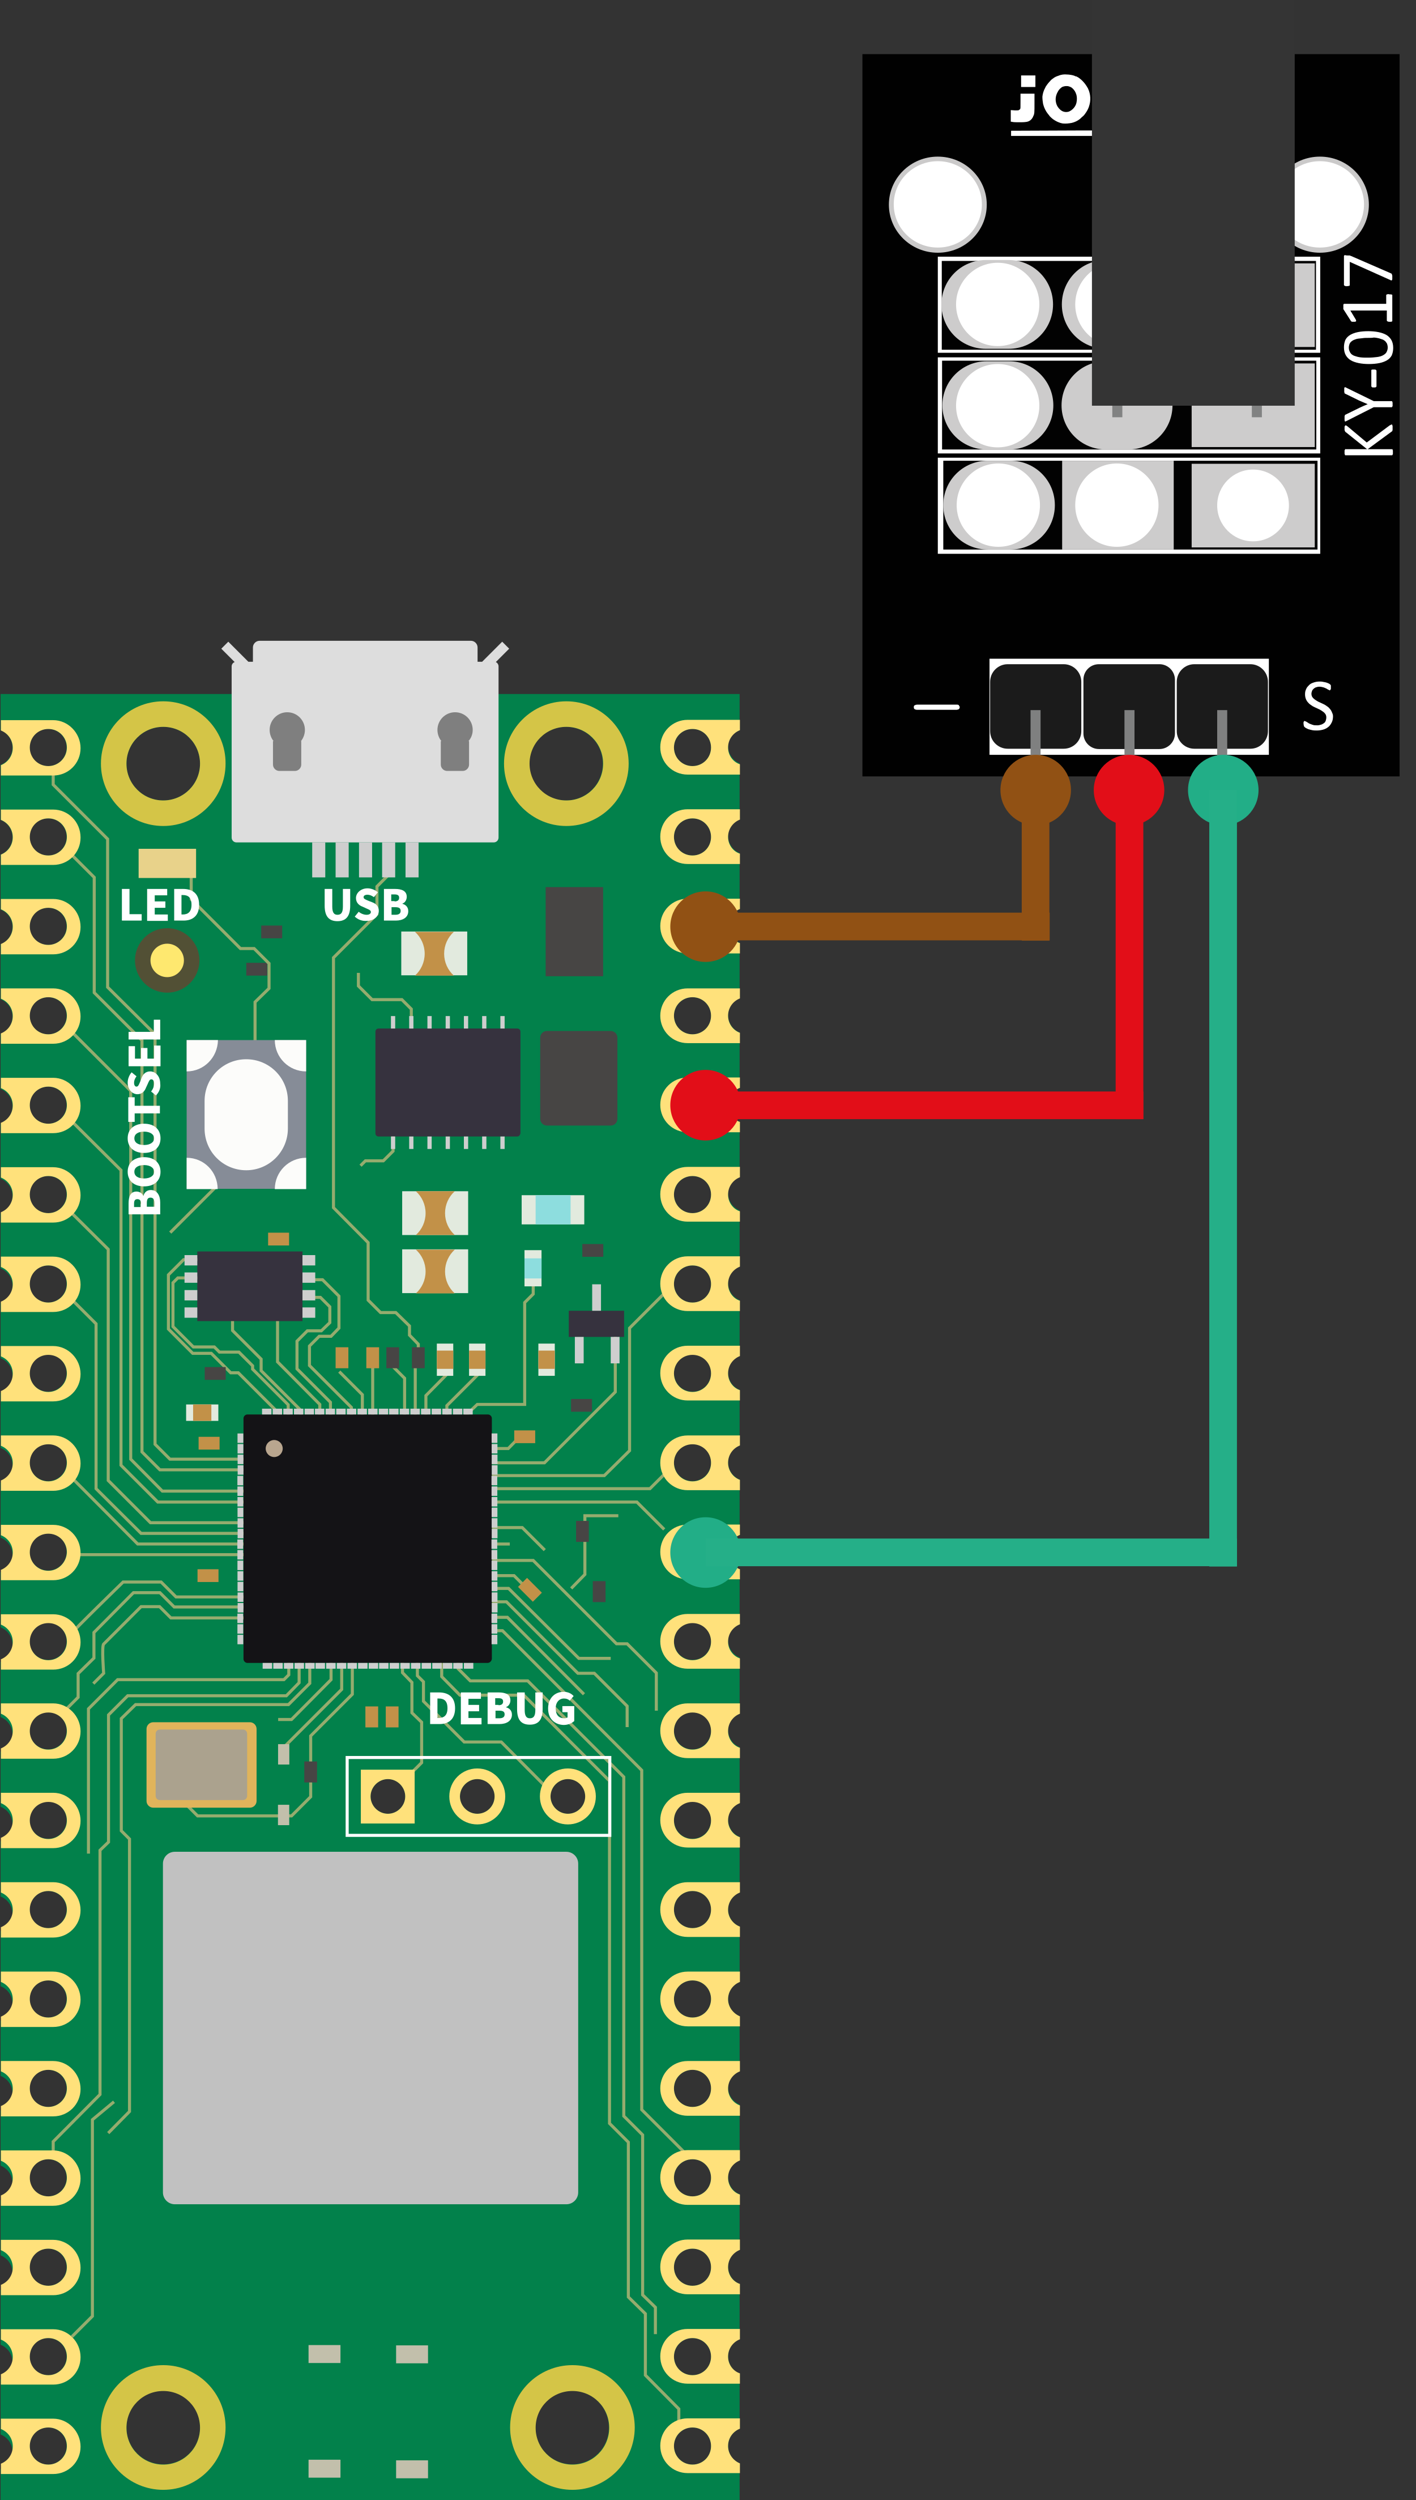 <?xml version="1.0" encoding="utf-8"?>
<!-- Generator: Adobe Illustrator 27.8.0, SVG Export Plug-In . SVG Version: 6.00 Build 0)  -->
<svg version="1.1"
	 id="Ebene_1" xmlns:svg="http://www.w3.org/2000/svg" xmlns:rdf="http://www.w3.org/1999/02/22-rdf-syntax-ns#" xmlns:sodipodi="http://sodipodi.sourceforge.net/DTD/sodipodi-0.dtd" xmlns:dc="http://purl.org/dc/elements/1.1/" xmlns:inkscape="http://www.inkscape.org/namespaces/inkscape" xmlns:cc="http://creativecommons.org/ns#" inkscape:version="0.92.4 (5da689c313, 2019-01-14)"
	 xmlns="http://www.w3.org/2000/svg" xmlns:xlink="http://www.w3.org/1999/xlink" x="0px" y="0px" viewBox="0 0 465.8 822.1"
	 style="enable-background:new 0 0 465.8 822.1;" xml:space="preserve">
<rect x="0" y="0" width="465.8" height="822.1" fill="#333333" stroke="none"/>
<style type="text/css">
	.st0{fill:#02814B;}
	.st1{fill:#D4C547;}
	.st2{fill:#525035;}
	.st3{fill:#FEE86F;}
	.st4{fill:#FFE17B;}
	.st5{fill:#DDDDDD;}
	.st6{fill:#7F7F7F;}
	.st7{fill:#474544;}
	.st8{fill:#E2EADE;}
	.st9{fill:#C29148;}
	.st10{fill:#8DDDDE;}
	.st11{fill:#C1C1C1;}
	.st12{fill:#C2BFAB;}
	.st13{fill:none;stroke:#95AC6E;stroke-miterlimit:10;}
	.st14{fill:#E8D28A;}
	.st15{fill:#CECECE;}
	.st16{fill:#FFFFFF;}
	.st17{fill:#36323E;}
	.st18{fill:#868C97;}
	.st19{fill:#FCFCFA;}
	.st20{fill:#141316;}
	.st21{fill:#B9A68F;}
	.st22{fill:#E0B45B;}
	.st23{fill:#ABA28E;}
	.st24{fill:none;stroke:#FFFFFF;stroke-miterlimit:10;}
	.st25{fill:#915114;}
	.st26{fill:#E20E18;}
	.st27{fill:#22AE87;}
	.st28{fill:#25AF88;}
	.st29{fill:#010101;}
	.st30{fill:#1B1B1B;}
	.st31{opacity:0.99;fill:#010101;enable-background:new    ;}
	.st32{fill:#CDCCCC;}
	.st33{opacity:0.99;fill:#808181;enable-background:new    ;}
	.st34{opacity:0.99;fill:#CDCCCC;enable-background:new    ;}
	.st35{opacity:0.99;fill:#FFFFFF;enable-background:new    ;}
	.st36{fill:#343434;}
	.st37{enable-background:new    ;}
</style>
<g>
	<path class="st0" d="M243.3,240.1v-11.9H0.2v11.9c2.3,0.9,3.9,3.1,3.9,5.7s-1.6,4.8-3.9,5.7v18.1c2.3,0.9,3.9,3.1,3.9,5.7
		s-1.6,4.8-3.9,5.7v18.1c2.3,0.9,3.9,3.1,3.9,5.7s-1.6,4.8-3.9,5.7v18.1c2.3,0.9,3.9,3.1,3.9,5.7s-1.6,4.8-3.9,5.7v18.1
		c2.3,0.9,3.9,3.1,3.9,5.7s-1.6,4.8-3.9,5.7v18.1c2.3,0.9,3.9,3.1,3.9,5.7s-1.6,4.8-3.9,5.7v18.1c2.3,0.9,3.9,3.1,3.9,5.7
		s-1.6,4.8-3.9,5.7v18.1c2.3,0.9,3.9,3.1,3.9,5.7s-1.6,4.8-3.9,5.7v18.1c2.3,0.9,3.9,3.1,3.9,5.7s-1.6,4.8-3.9,5.7v18.1
		c2.3,0.9,3.9,3.1,3.9,5.7s-1.6,4.8-3.9,5.7v18.1c2.3,0.9,3.9,3.1,3.9,5.7s-1.6,4.8-3.9,5.7v18.1c2.3,0.9,3.9,3.1,3.9,5.7
		s-1.6,4.8-3.9,5.7v18.1c2.3,0.9,3.9,3.1,3.9,5.7s-1.6,4.8-3.9,5.7v18.1c2.3,0.9,3.9,3.1,3.9,5.7s-1.6,4.8-3.9,5.7v18.1
		c2.3,0.9,3.9,3.1,3.9,5.7s-1.6,4.8-3.9,5.7v18.1c2.3,0.9,3.9,3.1,3.9,5.7s-1.6,4.8-3.9,5.7v18.1c2.3,0.9,3.9,3.1,3.9,5.7
		s-1.6,4.8-3.9,5.7v18.1c2.3,0.9,3.9,3.1,3.9,5.7s-1.6,4.8-3.9,5.7v18c2.3,0.9,3.9,3.1,3.9,5.7s-1.6,4.8-3.9,5.7v18.1
		c2.3,0.9,3.9,3.1,3.9,5.7s-1.6,4.8-3.9,5.7v11.9h78.5h7.5h11.3h18.5h11.3H146h11.3h4h82V810c-2.2-0.9-3.8-3.1-3.8-5.7
		s1.6-4.8,3.8-5.7v-18.1c-2.2-0.9-3.8-3.1-3.8-5.7s1.6-4.8,3.8-5.7v-18.1c-2.2-0.9-3.8-3.1-3.8-5.7s1.6-4.8,3.8-5.7v-18.1
		c-2.2-0.9-3.8-3.1-3.8-5.7s1.6-4.8,3.8-5.7v-18.1c-2.2-0.9-3.8-3.1-3.8-5.7s1.6-4.8,3.8-5.7V663c-2.2-0.9-3.8-3.1-3.8-5.7
		s1.6-4.8,3.8-5.7v-18.1c-2.2-0.9-3.8-3.1-3.8-5.7s1.6-4.8,3.8-5.7v-18.1c-2.2-0.9-3.8-3.1-3.8-5.7s1.6-4.8,3.8-5.7v-18.1
		c-2.2-0.9-3.8-3.1-3.8-5.7s1.6-4.8,3.8-5.7v-18.1c-2.2-0.9-3.8-3.1-3.8-5.7s1.6-4.8,3.8-5.7V516c-2.2-0.9-3.8-3.1-3.8-5.7
		s1.6-4.8,3.8-5.7v-18.1c-2.2-0.9-3.8-3.1-3.8-5.7s1.6-4.8,3.8-5.7v-18.1c-2.2-0.9-3.8-3.1-3.8-5.7s1.6-4.8,3.8-5.7v-18.1
		c-2.2-0.9-3.8-3.1-3.8-5.7s1.6-4.8,3.8-5.7v-18.1c-2.2-0.9-3.8-3.1-3.8-5.7s1.6-4.8,3.8-5.7V369c-2.2-0.9-3.8-3.1-3.8-5.7
		s1.6-4.8,3.8-5.7v-18.1c-2.2-0.9-3.8-3.1-3.8-5.7s1.6-4.8,3.8-5.7v-18.1c-2.2-0.9-3.8-3.1-3.8-5.7s1.6-4.8,3.8-5.7v-18.1
		c-2.2-0.9-3.8-3.1-3.8-5.7s1.6-4.8,3.8-5.7v-18.1c-2.2-0.9-3.8-3.1-3.8-5.7S241.1,241,243.3,240.1z M15.8,810.4
		c-3.4,0-6.1-2.7-6.1-6.1s2.7-6.1,6.1-6.1s6.1,2.7,6.1,6.1S19.2,810.4,15.8,810.4z M15.8,781c-3.4,0-6.1-2.7-6.1-6.1
		s2.7-6.1,6.1-6.1s6.1,2.7,6.1,6.1S19.2,781,15.8,781z M15.8,751.6c-3.4,0-6.1-2.7-6.1-6.1s2.7-6.1,6.1-6.1s6.1,2.7,6.1,6.1
		S19.2,751.6,15.8,751.6z M15.8,722.2c-3.4,0-6.1-2.7-6.1-6.1s2.7-6.1,6.1-6.1s6.1,2.7,6.1,6.1S19.2,722.2,15.8,722.2z M15.8,692.8
		c-3.4,0-6.1-2.7-6.1-6.1s2.7-6.1,6.1-6.1s6.1,2.7,6.1,6.1S19.2,692.8,15.8,692.8z M15.8,663.4c-3.4,0-6.1-2.7-6.1-6.1
		s2.7-6.1,6.1-6.1s6.1,2.7,6.1,6.1S19.2,663.4,15.8,663.4z M15.8,634c-3.4,0-6.1-2.7-6.1-6.1s2.7-6.1,6.1-6.1s6.1,2.7,6.1,6.1
		S19.2,634,15.8,634z M15.8,604.6c-3.4,0-6.1-2.7-6.1-6.1s2.7-6.1,6.1-6.1s6.1,2.7,6.1,6.1S19.2,604.6,15.8,604.6z M15.8,575.2
		c-3.4,0-6.1-2.7-6.1-6.1s2.7-6.1,6.1-6.1s6.1,2.7,6.1,6.1S19.2,575.2,15.8,575.2z M15.8,545.8c-3.4,0-6.1-2.7-6.1-6.1
		s2.7-6.1,6.1-6.1s6.1,2.7,6.1,6.1S19.2,545.8,15.8,545.8z M15.8,516.4c-3.4,0-6.1-2.7-6.1-6.1s2.7-6.1,6.1-6.1s6.1,2.7,6.1,6.1
		S19.2,516.4,15.8,516.4z M15.8,487c-3.4,0-6.1-2.7-6.1-6.1s2.7-6.1,6.1-6.1s6.1,2.7,6.1,6.1S19.2,487,15.8,487z M15.8,457.6
		c-3.4,0-6.1-2.7-6.1-6.1s2.7-6.1,6.1-6.1s6.1,2.7,6.1,6.1S19.2,457.6,15.8,457.6z M15.8,428.3c-3.4,0-6.1-2.7-6.1-6.1
		s2.7-6.1,6.1-6.1s6.1,2.7,6.1,6.1S19.2,428.3,15.8,428.3z M15.8,398.9c-3.4,0-6.1-2.7-6.1-6.1s2.7-6.1,6.1-6.1s6.1,2.7,6.1,6.1
		S19.2,398.9,15.8,398.9z M15.8,369.5c-3.4,0-6.1-2.7-6.1-6.1s2.7-6.1,6.1-6.1s6.1,2.7,6.1,6.1S19.2,369.5,15.8,369.5z M15.8,340.1
		c-3.4,0-6.1-2.7-6.1-6.1s2.7-6.1,6.1-6.1c3.4,0,6.1,2.7,6.1,6.1S19.2,340.1,15.8,340.1z M15.8,310.7c-3.4,0-6.1-2.7-6.1-6.1
		s2.7-6.1,6.1-6.1s6.1,2.7,6.1,6.1S19.2,310.7,15.8,310.7z M15.8,281.3c-3.4,0-6.1-2.7-6.1-6.1s2.7-6.1,6.1-6.1s6.1,2.7,6.1,6.1
		S19.2,281.3,15.8,281.3z M15.8,251.9c-3.4,0-6.1-2.7-6.1-6.1s2.7-6.1,6.1-6.1s6.1,2.7,6.1,6.1S19.2,251.9,15.8,251.9z M53.7,810.3
		c-6.7,0-12.1-5.4-12.1-12.1s5.4-12.1,12.1-12.1c6.7,0,12.1,5.4,12.1,12.1S60.4,810.3,53.7,810.3z M53.7,263.2
		c-6.7,0-12.1-5.4-12.1-12.1c0-6.7,5.4-12.1,12.1-12.1c6.7,0,12.1,5.4,12.1,12.1C65.8,257.8,60.4,263.2,53.7,263.2z M127.6,596.4
		c-3.1,0-5.7-2.6-5.7-5.7s2.6-5.7,5.7-5.7c3.1,0,5.7,2.6,5.7,5.7S130.7,596.4,127.6,596.4z M157,596.4c-3.1,0-5.7-2.6-5.7-5.7
		s2.6-5.7,5.7-5.7c3.1,0,5.7,2.6,5.7,5.7S160.2,596.4,157,596.4z M186.2,239c6.7,0,12.1,5.4,12.1,12.1c0,6.7-5.4,12.1-12.1,12.1
		s-12.1-5.4-12.1-12.1C174.1,244.4,179.6,239,186.2,239z M192.5,590.7c0,3.1-2.6,5.7-5.7,5.7c-3.1,0-5.7-2.6-5.7-5.7
		s2.6-5.7,5.7-5.7C190,585,192.5,587.6,192.5,590.7z M188.2,810.3c-6.7,0-12.1-5.4-12.1-12.1s5.4-12.1,12.1-12.1s12.1,5.4,12.1,12.1
		S194.9,810.3,188.2,810.3z M227.8,810.4c-3.4,0-6.1-2.7-6.1-6.1s2.7-6.1,6.1-6.1s6.1,2.7,6.1,6.1S231.2,810.4,227.8,810.4z
		 M227.8,781c-3.4,0-6.1-2.7-6.1-6.1s2.7-6.1,6.1-6.1s6.1,2.7,6.1,6.1S231.2,781,227.8,781z M227.8,751.6c-3.4,0-6.1-2.7-6.1-6.1
		s2.7-6.1,6.1-6.1s6.1,2.7,6.1,6.1S231.2,751.6,227.8,751.6z M227.8,722.2c-3.4,0-6.1-2.7-6.1-6.1s2.7-6.1,6.1-6.1s6.1,2.7,6.1,6.1
		S231.2,722.2,227.8,722.2z M227.8,692.8c-3.4,0-6.1-2.7-6.1-6.1s2.7-6.1,6.1-6.1s6.1,2.7,6.1,6.1S231.2,692.8,227.8,692.8z
		 M227.8,663.4c-3.4,0-6.1-2.7-6.1-6.1s2.7-6.1,6.1-6.1s6.1,2.7,6.1,6.1S231.2,663.4,227.8,663.4z M227.8,634
		c-3.4,0-6.1-2.7-6.1-6.1s2.7-6.1,6.1-6.1s6.1,2.7,6.1,6.1S231.2,634,227.8,634z M227.8,604.6c-3.4,0-6.1-2.7-6.1-6.1
		s2.7-6.1,6.1-6.1s6.1,2.7,6.1,6.1S231.2,604.6,227.8,604.6z M227.8,575.2c-3.4,0-6.1-2.7-6.1-6.1s2.7-6.1,6.1-6.1s6.1,2.7,6.1,6.1
		S231.2,575.2,227.8,575.2z M227.8,545.8c-3.4,0-6.1-2.7-6.1-6.1s2.7-6.1,6.1-6.1s6.1,2.7,6.1,6.1S231.2,545.8,227.8,545.8z
		 M227.8,516.4c-3.4,0-6.1-2.7-6.1-6.1s2.7-6.1,6.1-6.1s6.1,2.7,6.1,6.1S231.2,516.4,227.8,516.4z M227.8,487
		c-3.4,0-6.1-2.7-6.1-6.1s2.7-6.1,6.1-6.1s6.1,2.7,6.1,6.1S231.2,487,227.8,487z M227.8,457.6c-3.4,0-6.1-2.7-6.1-6.1
		s2.7-6.1,6.1-6.1s6.1,2.7,6.1,6.1S231.2,457.6,227.8,457.6z M227.8,428.3c-3.4,0-6.1-2.7-6.1-6.1s2.7-6.1,6.1-6.1s6.1,2.7,6.1,6.1
		S231.2,428.3,227.8,428.3z M227.8,398.9c-3.4,0-6.1-2.7-6.1-6.1s2.7-6.1,6.1-6.1s6.1,2.7,6.1,6.1S231.2,398.9,227.8,398.9z
		 M227.8,369.5c-3.4,0-6.1-2.7-6.1-6.1s2.7-6.1,6.1-6.1s6.1,2.7,6.1,6.1S231.2,369.5,227.8,369.5z M227.8,340.1
		c-3.4,0-6.1-2.7-6.1-6.1s2.7-6.1,6.1-6.1s6.1,2.7,6.1,6.1S231.2,340.1,227.8,340.1z M227.8,310.7c-3.4,0-6.1-2.7-6.1-6.1
		s2.7-6.1,6.1-6.1s6.1,2.7,6.1,6.1S231.2,310.7,227.8,310.7z M227.8,281.3c-3.4,0-6.1-2.7-6.1-6.1s2.7-6.1,6.1-6.1s6.1,2.7,6.1,6.1
		S231.2,281.3,227.8,281.3z M227.8,251.9c-3.4,0-6.1-2.7-6.1-6.1s2.7-6.1,6.1-6.1s6.1,2.7,6.1,6.1S231.2,251.9,227.8,251.9z"/>
	<path class="st1" d="M53.7,230.6c-11.3,0-20.5,9.2-20.5,20.5c0,11.3,9.2,20.5,20.5,20.5s20.5-9.2,20.5-20.5
		C74.3,239.8,65.1,230.6,53.7,230.6z M53.7,263.2c-6.7,0-12.1-5.4-12.1-12.1c0-6.7,5.4-12.1,12.1-12.1c6.7,0,12.1,5.4,12.1,12.1
		C65.8,257.8,60.4,263.2,53.7,263.2z"/>
	<path class="st1" d="M186.3,230.6c-11.3,0-20.5,9.2-20.5,20.5c0,11.3,9.2,20.5,20.5,20.5c11.3,0,20.5-9.2,20.5-20.5
		C206.8,239.8,197.6,230.6,186.3,230.6z M186.3,263.2c-6.7,0-12.1-5.4-12.1-12.1c0-6.7,5.4-12.1,12.1-12.1c6.7,0,12.1,5.4,12.1,12.1
		C198.4,257.8,193,263.2,186.3,263.2z"/>
	<path class="st1" d="M53.7,777.7c-11.3,0-20.5,9.2-20.5,20.5s9.2,20.5,20.5,20.5s20.5-9.2,20.5-20.5S65.1,777.7,53.7,777.7z
		 M53.7,810.4c-6.7,0-12.1-5.4-12.1-12.1s5.4-12.1,12.1-12.1c6.7,0,12.1,5.4,12.1,12.1S60.4,810.4,53.7,810.4z"/>
	<path class="st1" d="M188.3,777.7c-11.3,0-20.5,9.2-20.5,20.5s9.2,20.5,20.5,20.5c11.3,0,20.5-9.2,20.5-20.5
		S199.6,777.7,188.3,777.7z M188.3,810.4c-6.7,0-12.1-5.4-12.1-12.1s5.4-12.1,12.1-12.1c6.7,0,12.1,5.4,12.1,12.1
		S195,810.4,188.3,810.4z"/>
	<circle class="st2" cx="55" cy="315.8" r="10.6"/>
	<circle class="st3" cx="55" cy="315.8" r="5.5"/>
	<path class="st4" d="M17.5,295.6H0.3v3.4c2.3,0.9,3.9,3.1,3.9,5.7s-1.6,4.8-3.9,5.7v3.4h17.2c5,0,9-4,9-9v0
		C26.5,299.6,22.4,295.6,17.5,295.6z M15.9,310.7c-3.4,0-6.1-2.7-6.1-6.1s2.7-6.1,6.1-6.1s6.1,2.7,6.1,6.1S19.2,310.7,15.9,310.7z"
		/>
	<path class="st4" d="M17.5,442.6H0.3v3.4c2.3,0.9,3.9,3.1,3.9,5.7s-1.6,4.8-3.9,5.7v3.4h17.2c5,0,9-4,9-9S22.4,442.6,17.5,442.6z
		 M15.9,457.7c-3.4,0-6.1-2.7-6.1-6.1s2.7-6.1,6.1-6.1s6.1,2.7,6.1,6.1S19.2,457.7,15.9,457.7z"/>
	<path class="st4" d="M17.5,589.5H0.3v3.4c2.3,0.9,3.9,3.1,3.9,5.7s-1.6,4.8-3.9,5.7v3.4h17.2c5,0,9-4,9-9S22.4,589.5,17.5,589.5z
		 M15.9,604.7c-3.4,0-6.1-2.7-6.1-6.1s2.7-6.1,6.1-6.1s6.1,2.7,6.1,6.1S19.2,604.7,15.9,604.7z"/>
	<path class="st4" d="M17.5,618.9H0.3v3.4c2.3,0.9,3.9,3.1,3.9,5.7s-1.6,4.8-3.9,5.7v3.4h17.2c5,0,9-4,9-9S22.4,618.9,17.5,618.9z
		 M15.9,634c-3.4,0-6.1-2.7-6.1-6.1s2.7-6.1,6.1-6.1s6.1,2.7,6.1,6.1S19.2,634,15.9,634z"/>
	<path class="st4" d="M17.5,648.3H0.3v3.4c2.3,0.9,3.9,3.1,3.9,5.7s-1.6,4.8-3.9,5.7v3.4h17.2c5,0,9-4,9-9S22.4,648.3,17.5,648.3z
		 M15.9,663.4c-3.4,0-6.1-2.7-6.1-6.1s2.7-6.1,6.1-6.1s6.1,2.7,6.1,6.1S19.2,663.4,15.9,663.4z"/>
	<path class="st4" d="M17.5,677.7H0.3v3.4c2.3,0.9,3.9,3.1,3.9,5.7s-1.6,4.8-3.9,5.7v3.4h17.2c5,0,9-4,9-9S22.4,677.7,17.5,677.7z
		 M15.9,692.8c-3.4,0-6.1-2.7-6.1-6.1s2.7-6.1,6.1-6.1s6.1,2.7,6.1,6.1S19.2,692.8,15.9,692.8z"/>
	<path class="st4" d="M17.5,736.5H0.3v3.4c2.3,0.9,3.9,3.1,3.9,5.7s-1.6,4.8-3.9,5.7v3.4h17.2c5,0,9-4,9-9v0
		C26.5,740.6,22.4,736.5,17.5,736.5z M15.9,751.6c-3.4,0-6.1-2.7-6.1-6.1s2.7-6.1,6.1-6.1s6.1,2.7,6.1,6.1S19.2,751.6,15.9,751.6z"
		/>
	<path class="st4" d="M17.5,765.9H0.3v3.4c2.3,0.9,3.9,3.1,3.9,5.7s-1.6,4.8-3.9,5.7v3.4h17.2c5,0,9-4,9-9v0
		C26.5,770,22.4,765.9,17.5,765.9z M15.9,781c-3.4,0-6.1-2.7-6.1-6.1s2.7-6.1,6.1-6.1s6.1,2.7,6.1,6.1S19.2,781,15.9,781z"/>
	<path class="st4" d="M17.5,795.3H0.3v3.4c2.3,0.9,3.9,3.1,3.9,5.7s-1.6,4.8-3.9,5.7v3.4h17.2c5,0,9-4,9-9S22.4,795.3,17.5,795.3z
		 M15.9,810.4c-3.4,0-6.1-2.7-6.1-6.1s2.7-6.1,6.1-6.1s6.1,2.7,6.1,6.1S19.2,810.4,15.9,810.4z"/>
	<path class="st4" d="M239.5,245.8c0-2.6,1.6-4.8,3.9-5.7v-3.4h-17.2c-5,0-9,4-9,9s4,9,9,9h17.2v-3.4
		C241.2,250.6,239.5,248.4,239.5,245.8z M227.8,251.9c-3.4,0-6.1-2.7-6.1-6.1s2.7-6.1,6.1-6.1s6.1,2.7,6.1,6.1
		S231.2,251.9,227.8,251.9z"/>
	<path class="st4" d="M239.5,275.2c0-2.6,1.6-4.8,3.9-5.7v-3.4h-17.2c-5,0-9,4-9,9v0c0,5,4,9,9,9h17.2v-3.4
		C241.2,280,239.5,277.8,239.5,275.2z M227.8,281.3c-3.4,0-6.1-2.7-6.1-6.1s2.7-6.1,6.1-6.1s6.1,2.7,6.1,6.1
		S231.2,281.3,227.8,281.3z"/>
	<path class="st4" d="M239.5,304.6c0-2.6,1.6-4.8,3.9-5.7v-3.4h-17.2c-5,0-9,4-9,9v0c0,5,4,9,9,9h17.2v-3.4
		C241.2,309.4,239.5,307.2,239.5,304.6z M227.8,310.7c-3.4,0-6.1-2.7-6.1-6.1s2.7-6.1,6.1-6.1s6.1,2.7,6.1,6.1
		S231.2,310.7,227.8,310.7z"/>
	<path class="st4" d="M239.5,334c0-2.6,1.6-4.8,3.9-5.7V325h-17.2c-5,0-9,4-9,9s4,9,9,9h17.2v-3.4
		C241.2,338.8,239.5,336.6,239.5,334z M227.8,340.1c-3.4,0-6.1-2.7-6.1-6.1s2.7-6.1,6.1-6.1s6.1,2.7,6.1,6.1
		S231.2,340.1,227.8,340.1z"/>
	<path class="st4" d="M239.5,363.4c0-2.6,1.6-4.8,3.9-5.7v-3.4h-17.2c-5,0-9,4-9,9s4,9,9,9h17.2v-3.4
		C241.2,368.2,239.5,366,239.5,363.4z M227.8,369.5c-3.4,0-6.1-2.7-6.1-6.1s2.7-6.1,6.1-6.1s6.1,2.7,6.1,6.1
		S231.2,369.5,227.8,369.5z"/>
	<path class="st4" d="M239.5,392.8c0-2.6,1.6-4.8,3.9-5.7v-3.4h-17.2c-5,0-9,4-9,9s4,9,9,9h17.2v-3.4
		C241.2,397.6,239.5,395.4,239.5,392.8z M227.8,398.9c-3.4,0-6.1-2.7-6.1-6.1s2.7-6.1,6.1-6.1s6.1,2.7,6.1,6.1
		S231.2,398.9,227.8,398.9z"/>
	<path class="st4" d="M239.5,451.6c0-2.6,1.6-4.8,3.9-5.7v-3.4h-17.2c-5,0-9,4-9,9s4,9,9,9h17.2v-3.4
		C241.2,456.4,239.5,454.2,239.5,451.6z M227.8,457.7c-3.4,0-6.1-2.7-6.1-6.1s2.7-6.1,6.1-6.1s6.1,2.7,6.1,6.1
		S231.2,457.7,227.8,457.7z"/>
	<path class="st4" d="M239.5,510.4c0-2.6,1.6-4.8,3.9-5.7v-3.4h-17.2c-5,0-9,4-9,9v0c0,5,4,9,9,9h17.2V516
		C241.2,515.2,239.5,513,239.5,510.4z M227.8,516.5c-3.4,0-6.1-2.7-6.1-6.1c0-3.4,2.7-6.1,6.1-6.1s6.1,2.7,6.1,6.1
		C233.9,513.7,231.2,516.5,227.8,516.5z"/>
	<path class="st4" d="M239.5,539.8c0-2.6,1.6-4.8,3.9-5.7v-3.4h-17.2c-5,0-9,4-9,9v0c0,5,4,9,9,9h17.2v-3.4
		C241.2,544.6,239.5,542.4,239.5,539.8z M227.8,545.9c-3.4,0-6.1-2.7-6.1-6.1s2.7-6.1,6.1-6.1s6.1,2.7,6.1,6.1
		S231.2,545.9,227.8,545.9z"/>
	<path class="st4" d="M239.5,569.2c0-2.6,1.6-4.8,3.9-5.7v-3.4h-17.2c-5,0-9,4-9,9s4,9,9,9h17.2v-3.4
		C241.2,574,239.5,571.8,239.5,569.2z M227.8,575.3c-3.4,0-6.1-2.7-6.1-6.1s2.7-6.1,6.1-6.1s6.1,2.7,6.1,6.1
		S231.2,575.3,227.8,575.3z"/>
	<path class="st4" d="M239.5,598.6c0-2.6,1.6-4.8,3.9-5.7v-3.4h-17.2c-5,0-9,4-9,9s4,9,9,9h17.2v-3.4
		C241.2,603.4,239.5,601.1,239.5,598.6z M227.8,604.7c-3.4,0-6.1-2.7-6.1-6.1s2.7-6.1,6.1-6.1s6.1,2.7,6.1,6.1
		S231.2,604.7,227.8,604.7z"/>
	<path class="st4" d="M239.5,628c0-2.6,1.6-4.8,3.9-5.7v-3.4h-17.2c-5,0-9,4-9,9s4,9,9,9h17.2v-3.4
		C241.2,632.7,239.5,630.5,239.5,628z M227.8,634c-3.4,0-6.1-2.7-6.1-6.1s2.7-6.1,6.1-6.1s6.1,2.7,6.1,6.1S231.2,634,227.8,634z"/>
	<path class="st4" d="M239.5,657.4c0-2.6,1.6-4.8,3.9-5.7v-3.4h-17.2c-5,0-9,4-9,9s4,9,9,9h17.2V663
		C241.2,662.1,239.5,659.9,239.5,657.4z M227.8,663.4c-3.4,0-6.1-2.7-6.1-6.1s2.7-6.1,6.1-6.1s6.1,2.7,6.1,6.1
		S231.2,663.4,227.8,663.4z"/>
	<path class="st4" d="M239.5,686.8c0-2.6,1.6-4.8,3.9-5.7v-3.4h-17.2c-5,0-9,4-9,9s4,9,9,9h17.2v-3.4
		C241.2,691.5,239.5,689.3,239.5,686.8z M227.8,692.8c-3.4,0-6.1-2.7-6.1-6.1s2.7-6.1,6.1-6.1s6.1,2.7,6.1,6.1
		S231.2,692.8,227.8,692.8z"/>
	<path class="st4" d="M239.5,745.5c0-2.6,1.6-4.8,3.9-5.7v-3.4h-17.2c-5,0-9,4-9,9v0c0,5,4,9,9,9h17.2v-3.4
		C241.2,750.3,239.5,748.1,239.5,745.5z M227.8,751.6c-3.4,0-6.1-2.7-6.1-6.1s2.7-6.1,6.1-6.1s6.1,2.7,6.1,6.1
		S231.2,751.6,227.8,751.6z"/>
	<path class="st4" d="M239.5,774.9c0-2.6,1.6-4.8,3.9-5.7v-3.4h-17.2c-5,0-9,4-9,9v0c0,5,4,9,9,9h17.2v-3.4
		C241.2,779.7,239.5,777.5,239.5,774.9z M227.8,781c-3.4,0-6.1-2.7-6.1-6.1s2.7-6.1,6.1-6.1s6.1,2.7,6.1,6.1S231.2,781,227.8,781z"
		/>
	<path class="st5" d="M163.1,217.7l4.4-4.4l-2.3-2.3l-6.6,6.6h-1.5v-4.7c0-1.2-1-2.2-2.2-2.2H85.4c-1.2,0-2.2,1-2.2,2.2v4.7h-1.5
		l-6.6-6.6l-2.3,2.3l4.4,4.4c-0.6,0.2-1,0.8-1,1.4v56.3c0,0.9,0.7,1.6,1.6,1.6h84.6c0.9,0,1.6-0.7,1.6-1.6v-56.3
		C164,218.5,163.6,217.9,163.1,217.7z"/>
	<g>
		<path class="st6" d="M100.3,240c0-3.2-2.6-5.8-5.8-5.8s-5.8,2.6-5.8,5.8c0,1.4,0.5,2.7,1.3,3.7h-0.2v7.7c0,1.2,1,2.1,2.1,2.1H97
			c1.2,0,2.1-1,2.1-2.1v-7.7H99C99.8,242.7,100.3,241.4,100.3,240z"/>
		<path class="st6" d="M155.5,240c0-3.2-2.6-5.8-5.8-5.8s-5.8,2.6-5.8,5.8c0,1.4,0.5,2.7,1.3,3.7H145v7.7c0,1.2,1,2.1,2.1,2.1h5.1
			c1.2,0,2.1-1,2.1-2.1v-7.7h-0.2C155,242.7,155.5,241.4,155.5,240z"/>
	</g>
	<path class="st7" d="M200.9,370.1h-21c-1.2,0-2.2-1-2.2-2.2v-26.7c0-1.2,1-2.2,2.2-2.2h21c1.2,0,2.2,1,2.2,2.2V368
		C203,369.2,202.1,370.1,200.9,370.1z"/>
	<g>
		<rect x="132" y="306.3" class="st8" width="21.7" height="14.4"/>
		<path class="st9" d="M149.3,320.8c-2-1.8-3.2-4.4-3.2-7.2s1.2-5.4,3.2-7.2h-12.8c2,1.8,3.2,4.4,3.2,7.2s-1.2,5.4-3.2,7.2H149.3z"
			/>
	</g>
	<g>
		<rect x="132.3" y="391.7" class="st8" width="21.7" height="14.4"/>
		<path class="st9" d="M149.6,406.1c-2-1.8-3.2-4.4-3.2-7.2s1.2-5.4,3.2-7.2h-12.8c2,1.8,3.2,4.4,3.2,7.2s-1.2,5.4-3.2,7.2H149.6z"
			/>
	</g>
	<g>
		<rect x="132.3" y="410.8" class="st8" width="21.7" height="14.4"/>
		<path class="st9" d="M149.6,425.3c-2-1.8-3.2-4.4-3.2-7.2s1.2-5.4,3.2-7.2h-12.8c2,1.8,3.2,4.4,3.2,7.2s-1.2,5.4-3.2,7.2H149.6z"
			/>
	</g>
	<g>
		
			<rect x="63.8" y="459.2" transform="matrix(6.123234e-17 -1 1 6.123234e-17 -397.974 531.01)" class="st8" width="5.4" height="10.6"/>
		
			<rect x="63.8" y="461.5" transform="matrix(6.123234e-17 -1 1 6.123234e-17 -397.974 531.01)" class="st9" width="5.4" height="6"/>
	</g>
	<g>
		<rect x="177.1" y="441.8" class="st8" width="5.4" height="10.6"/>
		<rect x="177.1" y="444.1" class="st9" width="5.4" height="6"/>
	</g>
	<rect x="179.5" y="291.7" class="st7" width="18.9" height="29.3"/>
	<g>
		<rect x="171.6" y="393" class="st8" width="20.6" height="9.6"/>
		<rect x="176.2" y="393" class="st10" width="11.5" height="9.6"/>
	</g>
	<rect x="120.2" y="561.1" class="st9" width="4.2" height="6.9"/>
	<rect x="126.9" y="561.1" class="st9" width="4.2" height="6.9"/>
	
		<rect x="66.6" y="471.1" transform="matrix(6.123234e-17 -1 1 6.123234e-17 -405.77 543.253)" class="st9" width="4.2" height="6.9"/>
	
		<rect x="89.5" y="403.9" transform="matrix(6.123234e-17 -1 1 6.123234e-17 -315.706 499.03)" class="st9" width="4.2" height="6.9"/>
	
		<rect x="66.3" y="514.7" transform="matrix(6.123234e-17 -1 1 6.123234e-17 -449.724 586.494)" class="st9" width="4.2" height="6.9"/>
	<rect x="195" y="519.9" class="st7" width="4.2" height="6.9"/>
	
		<rect x="189.2" y="458.6" transform="matrix(6.123234e-17 -1 1 6.123234e-17 -270.754 653.406)" class="st7" width="4.2" height="6.9"/>
	
		<rect x="87.2" y="303" transform="matrix(6.123234e-17 -1 1 6.123234e-17 -217.073 395.735)" class="st7" width="4.2" height="6.9"/>
	
		<rect x="82.3" y="315.2" transform="matrix(6.123234e-17 -1 1 6.123234e-17 -234.188 403.094)" class="st7" width="4.2" height="6.9"/>
	
		<rect x="192.8" y="407.7" transform="matrix(6.123234e-17 -1 1 6.123234e-17 -216.144 606.059)" class="st7" width="4.2" height="6.9"/>
	<path class="st11" d="M186.3,724.8H57.5c-2.1,0-3.9-1.7-3.9-3.9V612.8c0-2.1,1.7-3.9,3.9-3.9h128.8c2.1,0,3.9,1.7,3.9,3.9v108.1
		C190.2,723,188.5,724.8,186.3,724.8z"/>
	<rect x="101.5" y="771.1" class="st12" width="10.5" height="5.9"/>
	<rect x="130.3" y="771.2" class="st12" width="10.5" height="5.9"/>
	<rect x="101.5" y="808.8" class="st12" width="10.5" height="5.9"/>
	<rect x="130.3" y="809" class="st12" width="10.5" height="5.9"/>
	<polyline class="st13" points="17.5,253.6 17.5,258 35.4,275.9 35.4,324.6 51,340.1 51,474.9 55.9,479.8 91.2,479.8 	"/>
	<polyline class="st13" points="22.9,280.4 31,288.5 31,326.4 46.7,342.1 46.7,477.4 52.6,483.3 91,483.3 	"/>
	<polyline class="st13" points="23.2,338.9 43,358.7 43,479.8 53.4,490.3 95,490.3 	"/>
	<polyline class="st13" points="23.2,368.3 39.8,384.8 39.8,481.8 51.9,493.9 95.1,493.9 	"/>
	<polyline class="st13" points="23.2,398.5 35.6,410.8 35.6,486.8 49.5,500.7 93.4,500.7 	"/>
	<polyline class="st13" points="22.9,426.6 31.6,435.3 31.6,489.5 46.4,504.2 96.1,504.2 	"/>
	<polyline class="st13" points="22.9,485.2 45.3,507.7 102.7,507.7 	"/>
	<line class="st13" x1="23.7" y1="511.2" x2="98.8" y2="511.2"/>
	<path class="st13" d="M23.2,537.5c0.1-0.6,17.3-17.3,17.3-17.3H53l4.9,4.9h45.7"/>
	<polyline class="st13" points="20.4,563.4 25.7,558.1 25.7,550.3 30.9,545.2 30.9,536.8 43.9,523.7 52.6,523.7 57.3,528.4 
		95.3,528.4 	"/>
	<path class="st13" d="M30.7,553.6l3.4-3.4c0,0-0.7-8.9,0-9.6c0.7-0.7,6-6,6-6l6.3-6.3h6.1l3.7,3.7h35.1"/>
	<polyline class="st13" points="29.1,609.5 29.1,561.9 38.7,552.3 93.4,552.3 95,550.7 95,541 	"/>
	<polyline class="st13" points="17.5,707.8 17.5,704.2 32.9,688.7 32.9,608.4 35.7,605.7 35.7,563.9 42,557.6 94.2,557.6 
		98.4,553.3 98.4,546 	"/>
	<path class="st13" d="M35.7,591.3"/>
	<path class="st13" d="M35.7,606.6"/>
	<polyline class="st13" points="23.6,768.4 30.4,761.6 30.4,697 37.5,691.1 	"/>
	<polyline class="st13" points="35.6,701.4 42.6,694.3 42.6,604.7 39.9,602 39.9,565.1 44.6,560.5 94.9,560.5 101.9,553.5 
		101.9,536.9 	"/>
	<polyline class="st13" points="108.9,543.6 108.9,552.3 95.9,565.4 91.5,565.4 	"/>
	<polyline class="st13" points="93.9,574 112.4,555.5 112.4,540.1 	"/>
	<polyline class="st13" points="115.9,545.4 115.9,557.1 102.2,570.8 102.2,590.8 95.9,597.1 65,597.1 55.5,587.6 	"/>
	<polyline class="st13" points="133.9,584.4 138.7,579.6 138.7,566.3 135.5,563.2 135.5,553.2 132.4,550 132.4,539.1 	"/>
	<polyline class="st13" points="137.3,543.1 137.3,551 139.3,553 139.3,559.4 152.7,572.8 164.9,572.8 179.1,587.1 	"/>
	<polyline class="st13" points="145.3,541 145.3,551.3 151.3,557.4 172.3,557.4 200.5,585.6 200.5,698.2 206.7,704.4 206.7,755.3 
		212.3,760.8 212.3,781 223.3,792.1 223.3,797.4 	"/>
	<polyline class="st13" points="150.7,541.4 150.7,548.7 154.7,552.7 173.6,552.7 205.2,584.3 205.2,695.8 211.4,702 211.4,754.6 
		215.6,758.7 215.6,767.5 	"/>
	<polyline class="st13" points="157.5,536.2 165.3,536.2 211.1,582.1 211.1,693.7 227.2,709.8 	"/>
	<polyline class="st13" points="157.5,531.8 166.9,531.8 192.1,557.1 	"/>
	<polyline class="st13" points="158.6,526.7 166.6,526.7 190.1,550.2 195.5,550.2 206.3,561 206.3,567.9 	"/>
	<polyline class="st13" points="158.2,522.3 167.3,522.3 190.4,545.3 200.9,545.3 	"/>
	<polyline class="st13" points="158.2,518.1 169.1,518.1 174.1,523.1 	"/>
	<polyline class="st13" points="158.2,513.1 175.4,513.1 202.8,540.5 206.3,540.5 215.9,550.1 215.9,562.5 	"/>
	<line class="st13" x1="158.6" y1="507.7" x2="167.7" y2="507.7"/>
	<polyline class="st13" points="156.4,502.3 171.8,502.3 179.2,509.7 	"/>
	<polyline class="st13" points="187.9,522.3 192.4,517.7 192.4,498.4 203.4,498.4 	"/>
	<polyline class="st13" points="158.6,493.9 209.5,493.9 218.5,502.9 	"/>
	<polyline class="st13" points="158.2,489.5 213.8,489.5 220.3,483 	"/>
	<polyline class="st13" points="157.5,485.2 198.8,485.2 207.1,477 207.1,436.7 219.6,424.2 	"/>
	<polyline class="st13" points="158.6,481 179.1,481 202.4,457.7 202.4,434.9 	"/>
	<polyline class="st13" points="159.7,476.3 167.2,476.3 171.8,471.6 	"/>
	<path class="st13" d="M147.8,471c-0.2-0.3,9.2-9.2,9.2-9.2h15.6v-33.5l2.8-2.8v-7.7"/>
	<path class="st13" d="M147,468.7c0-0.2,0-6.5,0-6.5l10.3-10.3"/>
	<polyline class="st13" points="140.1,469.7 140.1,458.9 147.4,451.5 	"/>
	<line class="st13" x1="136.6" y1="466.7" x2="136.6" y2="449.1"/>
	<path class="st13" d="M133.1,468.4c0-0.6,0-15.2,0-15.2l-4.2-4.2"/>
	<path class="st13" d="M122.6,468c0-0.6,0-20.7,0-20.7"/>
	<path class="st13" d="M119.2,469.7c0-0.3,0-11.1,0-11.1l-7.6-7.6"/>
	<polyline class="st13" points="115.6,469.2 115.6,462.8 101.8,449 101.8,442.6 105,439.4 108.9,439.4 111.5,436.7 111.5,426.2 
		106.1,420.8 100,420.8 	"/>
	<polyline class="st13" points="99.8,426.6 105.4,426.6 108.5,429.7 108.5,434.9 105.7,437.6 101.1,437.6 97.7,441 97.7,450.1 
		108.7,461.1 108.7,467.8 	"/>
	<polyline class="st13" points="91.3,431.1 91.3,447.8 105.2,461.8 105.2,471.3 	"/>
	<polyline class="st13" points="76.5,430.3 76.5,437.5 85.9,446.9 85.9,450.7 99,463.8 99,472.9 	"/>
	<path class="st13" d="M94.8,466.9c0-0.1,0-5,0-5l-11.7-11.7v-1.1l-4.5-4.5h-6.4l-1.7-1.7h-6.9l-6.7-6.7v-14.4l1.6-1.6h8.8"/>
	<polyline class="st13" points="69.1,414.2 60.4,414.2 55.4,419.2 55.4,437 63.4,445 69.5,445 75.9,451.4 78.4,451.4 92.5,465.5 	
		"/>
	<line class="st13" x1="73.8" y1="387.5" x2="56" y2="405.3"/>
	<polyline class="st13" points="137.6,448.1 137.6,442 134.7,439 134.7,436 130.2,431.6 125.2,431.6 121.1,427.5 121.1,408.6 
		109.7,397.1 109.7,314.9 124,300.6 124,291.5 127.7,287.8 	"/>
	<path class="st13" d="M135.3,340.8c0-0.6,0-9,0-9l-3.1-3.1h-9.8l-4.5-4.5v-4.3"/>
	<polyline class="st13" points="129.3,373.2 129.3,378.5 126.1,381.7 120.2,381.7 118.6,383.3 	"/>
	<polyline class="st13" points="62.9,286.3 62.9,295.7 79.1,311.9 83.6,311.9 88.5,316.8 88.5,325 83.9,329.5 83.9,343 	"/>
	<rect x="45.6" y="279.1" class="st14" width="18.9" height="9.6"/>
	<g>
		<rect x="102.7" y="277" class="st15" width="4.3" height="11.5"/>
		<rect x="110.4" y="277" class="st15" width="4.3" height="11.5"/>
		<rect x="118.1" y="277" class="st15" width="4.3" height="11.5"/>
		<rect x="125.7" y="277" class="st15" width="4.3" height="11.5"/>
		<rect x="133.4" y="277" class="st15" width="4.3" height="11.5"/>
	</g>
	<g>
		<path class="st16" d="M106.8,297.8v-5.5h2.5v5.8c0,2,0.6,2.7,1.7,2.7c1.2,0,1.8-0.7,1.8-2.7v-5.8h2.4v5.5c0,3.5-1.4,5.1-4.2,5.1
			S106.8,301.3,106.8,297.8z"/>
		<path class="st16" d="M116.7,301.4l1.3-1.6c0.7,0.6,1.7,1,2.6,1c0.9,0,1.4-0.4,1.4-0.9c0-0.6-0.6-0.8-1.5-1.2l-1.3-0.6
			c-1.1-0.4-2.1-1.3-2.1-2.8c0-1.7,1.6-3.2,3.8-3.2c1.2,0,2.5,0.5,3.4,1.3l-1.3,1.6c-0.7-0.5-1.4-0.8-2.1-0.8
			c-0.8,0-1.3,0.3-1.3,0.8c0,0.6,0.7,0.8,1.6,1.2l1.3,0.5c1.3,0.5,2.1,1.4,2.1,2.8c0,1.7-1.5,3.3-4,3.3
			C119.1,302.9,117.8,302.4,116.7,301.4z"/>
		<path class="st16" d="M126.3,292.3h3.6c2.2,0,3.9,0.6,3.9,2.6c0,0.9-0.5,1.9-1.4,2.2v0.1c1.1,0.3,1.9,1.1,1.9,2.4
			c0,2.1-1.8,3.1-4.1,3.1h-3.9V292.3z M129.8,296.4c1.1,0,1.5-0.5,1.5-1.2c0-0.8-0.5-1.1-1.5-1.1h-1.1v2.2H129.8z M130,300.8
			c1.2,0,1.8-0.4,1.8-1.3s-0.6-1.2-1.8-1.2h-1.2v2.5H130z"/>
	</g>
	<path class="st17" d="M170.2,373.7h-45.7c-0.5,0-1-0.4-1-1v-33.5c0-0.5,0.4-1,1-1h45.7c0.5,0,1,0.4,1,1v33.5
		C171.1,373.2,170.7,373.7,170.2,373.7z"/>
	<g>
		<rect x="128.6" y="334.1" class="st15" width="1.4" height="4.1"/>
		<rect x="134.6" y="334.1" class="st15" width="1.4" height="4.1"/>
		<rect x="140.6" y="334.1" class="st15" width="1.4" height="4.1"/>
		<rect x="146.6" y="334.1" class="st15" width="1.4" height="4.1"/>
		<rect x="152.6" y="334.1" class="st15" width="1.4" height="4.1"/>
		<rect x="158.6" y="334.1" class="st15" width="1.4" height="4.1"/>
		<rect x="164.6" y="334.1" class="st15" width="1.4" height="4.1"/>
	</g>
	<g>
		<rect x="128.6" y="373.7" class="st15" width="1.4" height="4.1"/>
		<rect x="134.6" y="373.7" class="st15" width="1.4" height="4.1"/>
		<rect x="140.6" y="373.7" class="st15" width="1.4" height="4.1"/>
		<rect x="146.6" y="373.7" class="st15" width="1.4" height="4.1"/>
		<rect x="152.6" y="373.7" class="st15" width="1.4" height="4.1"/>
		<rect x="158.6" y="373.7" class="st15" width="1.4" height="4.1"/>
		<rect x="164.6" y="373.7" class="st15" width="1.4" height="4.1"/>
	</g>
	<g>
		<rect x="61.4" y="342" class="st18" width="39.3" height="48.9"/>
		<path class="st19" d="M81,384.8L81,384.8c-7.6,0-13.7-6.1-13.7-13.7V362c0-7.6,6.1-13.7,13.7-13.7h0c7.6,0,13.7,6.1,13.7,13.7v9.1
			C94.7,378.6,88.6,384.8,81,384.8z"/>
		<path class="st19" d="M61.4,352.3L61.4,352.3l0-10.3h10.3l0,0C71.6,347.7,67.1,352.3,61.4,352.3z"/>
		<path class="st19" d="M71.6,391H61.4v-10.3h0C67.1,380.7,71.6,385.3,71.6,391L71.6,391z"/>
		<path class="st19" d="M100.7,352.3L100.7,352.3c-5.7,0-10.3-4.6-10.3-10.3l0,0h10.3V352.3z"/>
		<path class="st19" d="M100.7,391H90.4v0c0-5.7,4.6-10.3,10.3-10.3h0V391z"/>
	</g>
	<g>
		<rect x="64.9" y="411.5" class="st17" width="34.6" height="22.9"/>
		<g>
			<rect x="60.7" y="412.7" class="st15" width="4.2" height="3.4"/>
			<rect x="60.7" y="418.4" class="st15" width="4.2" height="3.4"/>
			<rect x="60.7" y="424.2" class="st15" width="4.2" height="3.4"/>
			<rect x="60.7" y="429.9" class="st15" width="4.2" height="3.4"/>
		</g>
		<g>
			<rect x="99.5" y="412.7" class="st15" width="4.2" height="3.4"/>
			<rect x="99.5" y="418.4" class="st15" width="4.2" height="3.4"/>
			<rect x="99.5" y="424.2" class="st15" width="4.2" height="3.4"/>
			<rect x="99.5" y="429.9" class="st15" width="4.2" height="3.4"/>
		</g>
	</g>
	<rect x="135.5" y="443" class="st7" width="4.2" height="6.9"/>
	<g>
		<path class="st20" d="M160.4,546.8H81.4c-0.7,0-1.3-0.6-1.3-1.3v-79.1c0-0.7,0.6-1.3,1.3-1.3h79.1c0.7,0,1.3,0.6,1.3,1.3v79.1
			C161.7,546.2,161.1,546.8,160.4,546.8z"/>
		<g>
			<rect x="86.2" y="463.2" class="st15" width="3.1" height="1.9"/>
			<rect x="89.7" y="463.2" class="st15" width="3.1" height="1.9"/>
			<rect x="93.2" y="463.2" class="st15" width="3.1" height="1.9"/>
			<rect x="96.7" y="463.2" class="st15" width="3.1" height="1.9"/>
			<rect x="100.2" y="463.2" class="st15" width="3.1" height="1.9"/>
			<rect x="103.6" y="463.2" class="st15" width="3.1" height="1.9"/>
			<rect x="107.1" y="463.2" class="st15" width="3.1" height="1.9"/>
			<rect x="114.1" y="463.2" class="st15" width="3.1" height="1.9"/>
			<rect x="121.1" y="463.2" class="st15" width="3.1" height="1.9"/>
			<rect x="128" y="463.2" class="st15" width="3.1" height="1.9"/>
			<rect x="138.5" y="463.2" class="st15" width="3.1" height="1.9"/>
			<rect x="142" y="463.2" class="st15" width="3.1" height="1.9"/>
			<rect x="149" y="463.2" class="st15" width="3.1" height="1.9"/>
			<rect x="110.6" y="463.2" class="st15" width="3.1" height="1.9"/>
			<rect x="117.6" y="463.2" class="st15" width="3.1" height="1.9"/>
			<rect x="124.6" y="463.2" class="st15" width="3.1" height="1.9"/>
			<rect x="131.5" y="463.2" class="st15" width="3.1" height="1.9"/>
			<rect x="135" y="463.2" class="st15" width="3.1" height="1.9"/>
			<rect x="145.5" y="463.2" class="st15" width="3.1" height="1.9"/>
			<rect x="152.4" y="463.2" class="st15" width="3.1" height="1.9"/>
		</g>
		<g>
			<rect x="86.4" y="546.8" class="st15" width="3.1" height="1.9"/>
			<rect x="89.9" y="546.8" class="st15" width="3.1" height="1.9"/>
			<rect x="93.4" y="546.8" class="st15" width="3.1" height="1.9"/>
			<rect x="96.9" y="546.8" class="st15" width="3.1" height="1.9"/>
			<rect x="100.4" y="546.8" class="st15" width="3.1" height="1.9"/>
			<rect x="103.8" y="546.8" class="st15" width="3.1" height="1.9"/>
			<rect x="107.3" y="546.8" class="st15" width="3.1" height="1.9"/>
			<rect x="114.3" y="546.8" class="st15" width="3.1" height="1.9"/>
			<rect x="121.3" y="546.8" class="st15" width="3.1" height="1.9"/>
			<rect x="128.2" y="546.8" class="st15" width="3.1" height="1.9"/>
			<rect x="138.7" y="546.8" class="st15" width="3.1" height="1.9"/>
			<rect x="142.2" y="546.8" class="st15" width="3.1" height="1.9"/>
			<rect x="149.1" y="546.8" class="st15" width="3.1" height="1.9"/>
			<rect x="110.8" y="546.8" class="st15" width="3.1" height="1.9"/>
			<rect x="117.8" y="546.8" class="st15" width="3.1" height="1.9"/>
			<rect x="124.7" y="546.8" class="st15" width="3.1" height="1.9"/>
			<rect x="131.7" y="546.8" class="st15" width="3.1" height="1.9"/>
			<rect x="135.2" y="546.8" class="st15" width="3.1" height="1.9"/>
			<rect x="145.7" y="546.8" class="st15" width="3.1" height="1.9"/>
			<rect x="152.6" y="546.8" class="st15" width="3.1" height="1.9"/>
		</g>
		<g>
			
				<rect x="77.5" y="538.1" transform="matrix(6.123234e-17 -1 1 6.123234e-17 -459.985 618.165)" class="st15" width="3.1" height="1.9"/>
			
				<rect x="77.5" y="534.6" transform="matrix(6.123234e-17 -1 1 6.123234e-17 -456.5 614.68)" class="st15" width="3.1" height="1.9"/>
			
				<rect x="77.5" y="531.1" transform="matrix(6.123234e-17 -1 1 6.123234e-17 -453.015 611.195)" class="st15" width="3.1" height="1.9"/>
			
				<rect x="77.5" y="527.7" transform="matrix(6.123234e-17 -1 1 6.123234e-17 -449.53 607.71)" class="st15" width="3.1" height="1.9"/>
			
				<rect x="77.5" y="524.2" transform="matrix(6.123234e-17 -1 1 6.123234e-17 -446.045 604.225)" class="st15" width="3.1" height="1.9"/>
			
				<rect x="77.5" y="520.7" transform="matrix(6.123234e-17 -1 1 6.123234e-17 -442.56 600.74)" class="st15" width="3.1" height="1.9"/>
			
				<rect x="77.5" y="517.2" transform="matrix(6.123234e-17 -1 1 6.123234e-17 -439.075 597.255)" class="st15" width="3.1" height="1.9"/>
			
				<rect x="77.5" y="510.2" transform="matrix(6.123234e-17 -1 1 6.123234e-17 -432.105 590.285)" class="st15" width="3.1" height="1.9"/>
			
				<rect x="77.5" y="503.3" transform="matrix(6.123234e-17 -1 1 6.123234e-17 -425.135 583.315)" class="st15" width="3.1" height="1.9"/>
			
				<rect x="77.5" y="496.3" transform="matrix(6.123234e-17 -1 1 6.123234e-17 -418.165 576.345)" class="st15" width="3.1" height="1.9"/>
			
				<rect x="77.5" y="485.8" transform="matrix(6.123234e-17 -1 1 6.123234e-17 -407.709 565.89)" class="st15" width="3.1" height="1.9"/>
			
				<rect x="77.5" y="482.4" transform="matrix(6.123234e-17 -1 1 6.123234e-17 -404.224 562.405)" class="st15" width="3.1" height="1.9"/>
			
				<rect x="77.5" y="475.4" transform="matrix(6.123234e-17 -1 1 6.123234e-17 -397.254 555.435)" class="st15" width="3.1" height="1.9"/>
			
				<rect x="77.5" y="513.7" transform="matrix(6.123234e-17 -1 1 6.123234e-17 -435.59 593.77)" class="st15" width="3.1" height="1.9"/>
			
				<rect x="77.5" y="506.7" transform="matrix(6.123234e-17 -1 1 6.123234e-17 -428.62 586.8)" class="st15" width="3.1" height="1.9"/>
			
				<rect x="77.5" y="499.8" transform="matrix(6.123234e-17 -1 1 6.123234e-17 -421.65 579.83)" class="st15" width="3.1" height="1.9"/>
			
				<rect x="77.5" y="492.8" transform="matrix(6.123234e-17 -1 1 6.123234e-17 -414.68 572.86)" class="st15" width="3.1" height="1.9"/>
			
				<rect x="77.5" y="489.3" transform="matrix(6.123234e-17 -1 1 6.123234e-17 -411.195 569.375)" class="st15" width="3.1" height="1.9"/>
			
				<rect x="77.5" y="478.9" transform="matrix(6.123234e-17 -1 1 6.123234e-17 -400.739 558.92)" class="st15" width="3.1" height="1.9"/>
			
				<rect x="77.5" y="471.9" transform="matrix(6.123234e-17 -1 1 6.123234e-17 -393.769 551.95)" class="st15" width="3.1" height="1.9"/>
		</g>
		<g>
			
				<rect x="161.1" y="538.1" transform="matrix(6.123234e-17 -1 1 6.123234e-17 -376.395 701.755)" class="st15" width="3.1" height="1.9"/>
			
				<rect x="161.1" y="534.6" transform="matrix(6.123234e-17 -1 1 6.123234e-17 -372.91 698.27)" class="st15" width="3.1" height="1.9"/>
			
				<rect x="161.1" y="531.1" transform="matrix(6.123234e-17 -1 1 6.123234e-17 -369.425 694.785)" class="st15" width="3.1" height="1.9"/>
			
				<rect x="161.1" y="527.7" transform="matrix(6.123234e-17 -1 1 6.123234e-17 -365.94 691.3)" class="st15" width="3.1" height="1.9"/>
			
				<rect x="161.1" y="524.2" transform="matrix(6.123234e-17 -1 1 6.123234e-17 -362.455 687.815)" class="st15" width="3.1" height="1.9"/>
			
				<rect x="161.1" y="520.7" transform="matrix(6.123234e-17 -1 1 6.123234e-17 -358.97 684.33)" class="st15" width="3.1" height="1.9"/>
			
				<rect x="161.1" y="517.2" transform="matrix(6.123234e-17 -1 1 6.123234e-17 -355.485 680.845)" class="st15" width="3.1" height="1.9"/>
			
				<rect x="161.1" y="510.2" transform="matrix(6.123234e-17 -1 1 6.123234e-17 -348.515 673.875)" class="st15" width="3.1" height="1.9"/>
			
				<rect x="161.1" y="503.3" transform="matrix(6.123234e-17 -1 1 6.123234e-17 -341.545 666.905)" class="st15" width="3.1" height="1.9"/>
			
				<rect x="161.1" y="496.3" transform="matrix(6.123234e-17 -1 1 6.123234e-17 -334.575 659.935)" class="st15" width="3.1" height="1.9"/>
			
				<rect x="161.1" y="485.8" transform="matrix(6.123234e-17 -1 1 6.123234e-17 -324.12 649.48)" class="st15" width="3.1" height="1.9"/>
			
				<rect x="161.1" y="482.4" transform="matrix(6.123234e-17 -1 1 6.123234e-17 -320.635 645.995)" class="st15" width="3.1" height="1.9"/>
			
				<rect x="161.1" y="475.4" transform="matrix(6.123234e-17 -1 1 6.123234e-17 -313.664 639.025)" class="st15" width="3.1" height="1.9"/>
			
				<rect x="161.1" y="513.7" transform="matrix(6.123234e-17 -1 1 6.123234e-17 -352 677.36)" class="st15" width="3.1" height="1.9"/>
			
				<rect x="161.1" y="506.7" transform="matrix(6.123234e-17 -1 1 6.123234e-17 -345.03 670.39)" class="st15" width="3.1" height="1.9"/>
			
				<rect x="161.1" y="499.8" transform="matrix(6.123234e-17 -1 1 6.123234e-17 -338.06 663.42)" class="st15" width="3.1" height="1.9"/>
			
				<rect x="161.1" y="492.8" transform="matrix(6.123234e-17 -1 1 6.123234e-17 -331.09 656.45)" class="st15" width="3.1" height="1.9"/>
			
				<rect x="161.1" y="489.3" transform="matrix(6.123234e-17 -1 1 6.123234e-17 -327.605 652.965)" class="st15" width="3.1" height="1.9"/>
			
				<rect x="161.1" y="478.9" transform="matrix(6.123234e-17 -1 1 6.123234e-17 -317.149 642.51)" class="st15" width="3.1" height="1.9"/>
			
				<rect x="161.1" y="471.9" transform="matrix(6.123234e-17 -1 1 6.123234e-17 -310.179 635.54)" class="st15" width="3.1" height="1.9"/>
		</g>
		<circle class="st21" cx="90.2" cy="476.3" r="2.8"/>
	</g>
	<rect x="187.1" y="431" class="st17" width="18.2" height="8.6"/>
	<rect x="189.1" y="439.6" class="st15" width="2.9" height="8.7"/>
	<rect x="200.9" y="439.6" class="st15" width="2.9" height="8.7"/>
	<rect x="194.8" y="422.3" class="st15" width="2.9" height="8.7"/>
	
		<rect x="170.5" y="469" transform="matrix(6.123234e-17 -1 1 6.123234e-17 -299.842 645.037)" class="st9" width="4.2" height="6.9"/>
	<rect x="189.5" y="500.1" class="st7" width="4.2" height="6.9"/>
	
		<rect x="172.3" y="519.3" transform="matrix(0.707 -0.707 0.707 0.707 -318.556 276.472)" class="st9" width="4.2" height="6.9"/>
	<g>
		<path class="st4" d="M157,581.5c-5.1,0-9.2,4.1-9.2,9.2s4.1,9.2,9.2,9.2s9.2-4.1,9.2-9.2S162.1,581.5,157,581.5z M157,596.4
			c-3.1,0-5.7-2.6-5.7-5.7s2.6-5.7,5.7-5.7c3.1,0,5.7,2.6,5.7,5.7S160.2,596.4,157,596.4z"/>
		<path class="st4" d="M118.7,581.9v17.7h17.7v-17.7H118.7z M127.6,596.4c-3.1,0-5.7-2.6-5.7-5.7s2.6-5.7,5.7-5.7
			c3.1,0,5.7,2.6,5.7,5.7S130.7,596.4,127.6,596.4z"/>
		<path class="st4" d="M186.8,581.5c-5.1,0-9.2,4.1-9.2,9.2s4.1,9.2,9.2,9.2s9.2-4.1,9.2-9.2S191.9,581.5,186.8,581.5z M186.8,596.4
			c-3.1,0-5.7-2.6-5.7-5.7s2.6-5.7,5.7-5.7c3.1,0,5.7,2.6,5.7,5.7S190,596.4,186.8,596.4z"/>
	</g>
	<path class="st4" d="M17.5,560.1H0.3v3.4c2.3,0.9,3.9,3.1,3.9,5.7s-1.6,4.8-3.9,5.7v3.4h17.2c5,0,9-4,9-9S22.4,560.1,17.5,560.1z
		 M15.9,575.3c-3.4,0-6.1-2.7-6.1-6.1s2.7-6.1,6.1-6.1s6.1,2.7,6.1,6.1S19.2,575.3,15.9,575.3z"/>
	<path class="st4" d="M17.5,530.8H0.3v3.4c2.3,0.9,3.9,3.1,3.9,5.7s-1.6,4.8-3.9,5.7v3.4h17.2c5,0,9-4,9-9v0
		C26.5,534.8,22.4,530.8,17.5,530.8z M15.9,545.9c-3.4,0-6.1-2.7-6.1-6.1s2.7-6.1,6.1-6.1s6.1,2.7,6.1,6.1S19.2,545.9,15.9,545.9z"
		/>
	<path class="st4" d="M17.5,501.4H0.3v3.4c2.3,0.9,3.9,3.1,3.9,5.7c0,2.6-1.6,4.8-3.9,5.7v3.4h17.2c5,0,9-4,9-9v0
		C26.5,505.4,22.4,501.4,17.5,501.4z M15.9,516.5c-3.4,0-6.1-2.7-6.1-6.1c0-3.4,2.7-6.1,6.1-6.1s6.1,2.7,6.1,6.1
		C21.9,513.7,19.2,516.5,15.9,516.5z"/>
	<path class="st4" d="M17.5,472H0.3v3.4c2.3,0.9,3.9,3.1,3.9,5.7s-1.6,4.8-3.9,5.7v3.4h17.2c5,0,9-4,9-9S22.4,472,17.5,472z
		 M15.9,487.1c-3.4,0-6.1-2.7-6.1-6.1s2.7-6.1,6.1-6.1s6.1,2.7,6.1,6.1S19.2,487.1,15.9,487.1z"/>
	<path class="st4" d="M17.5,413.2H0.3v3.4c2.3,0.9,3.9,3.1,3.9,5.7s-1.6,4.8-3.9,5.7v3.4h17.2c5,0,9-4,9-9S22.4,413.2,17.5,413.2z
		 M15.9,428.3c-3.4,0-6.1-2.7-6.1-6.1s2.7-6.1,6.1-6.1s6.1,2.7,6.1,6.1S19.2,428.3,15.9,428.3z"/>
	<path class="st4" d="M17.5,383.8H0.3v3.4c2.3,0.9,3.9,3.1,3.9,5.7s-1.6,4.8-3.9,5.7v3.4h17.2c5,0,9-4,9-9S22.4,383.8,17.5,383.8z
		 M15.9,398.9c-3.4,0-6.1-2.7-6.1-6.1s2.7-6.1,6.1-6.1s6.1,2.7,6.1,6.1S19.2,398.9,15.9,398.9z"/>
	<path class="st4" d="M17.5,354.4H0.3v3.4c2.3,0.9,3.9,3.1,3.9,5.7s-1.6,4.8-3.9,5.7v3.4h17.2c5,0,9-4,9-9S22.4,354.4,17.5,354.4z
		 M15.9,369.5c-3.4,0-6.1-2.7-6.1-6.1s2.7-6.1,6.1-6.1s6.1,2.7,6.1,6.1S19.2,369.5,15.9,369.5z"/>
	<path class="st4" d="M17.5,325H0.3v3.4c2.3,0.9,3.9,3.1,3.9,5.7s-1.6,4.8-3.9,5.7v3.4h17.2c5,0,9-4,9-9S22.4,325,17.5,325z
		 M15.9,340.1c-3.4,0-6.1-2.7-6.1-6.1s2.7-6.1,6.1-6.1s6.1,2.7,6.1,6.1S19.2,340.1,15.9,340.1z"/>
	<path class="st4" d="M17.5,266.2H0.3v3.4c2.3,0.9,3.9,3.1,3.9,5.7s-1.6,4.8-3.9,5.7v3.4h17.2c5,0,9-4,9-9v0
		C26.5,270.2,22.4,266.2,17.5,266.2z M15.9,281.3c-3.4,0-6.1-2.7-6.1-6.1s2.7-6.1,6.1-6.1s6.1,2.7,6.1,6.1S19.2,281.3,15.9,281.3z"
		/>
	<path class="st4" d="M17.5,236.8H0.3v3.4c2.3,0.9,3.9,3.1,3.9,5.7s-1.6,4.8-3.9,5.7v3.4h17.2c5,0,9-4,9-9S22.4,236.8,17.5,236.8z
		 M15.9,251.9c-3.4,0-6.1-2.7-6.1-6.1s2.7-6.1,6.1-6.1s6.1,2.7,6.1,6.1S19.2,251.9,15.9,251.9z"/>
	<path class="st4" d="M17.5,707.1H0.3v3.4c2.3,0.9,3.9,3.1,3.9,5.7s-1.6,4.8-3.9,5.7v3.4h17.2c5,0,9-4,9-9S22.4,707.1,17.5,707.1z
		 M15.9,722.2c-3.4,0-6.1-2.7-6.1-6.1s2.7-6.1,6.1-6.1s6.1,2.7,6.1,6.1S19.2,722.2,15.9,722.2z"/>
	<path class="st4" d="M239.5,804.3c0-2.6,1.6-4.8,3.9-5.7v-3.4h-17.2c-5,0-9,4-9,9s4,9,9,9h17.2V810
		C241.2,809.1,239.5,806.9,239.5,804.3z M227.8,810.4c-3.4,0-6.1-2.7-6.1-6.1s2.7-6.1,6.1-6.1s6.1,2.7,6.1,6.1
		S231.2,810.4,227.8,810.4z"/>
	<path class="st4" d="M239.5,716.1c0-2.6,1.6-4.8,3.9-5.7v-3.4h-17.2c-5,0-9,4-9,9s4,9,9,9h17.2v-3.4
		C241.2,720.9,239.5,718.7,239.5,716.1z M227.8,722.2c-3.4,0-6.1-2.7-6.1-6.1s2.7-6.1,6.1-6.1s6.1,2.7,6.1,6.1
		S231.2,722.2,227.8,722.2z"/>
	<path class="st4" d="M239.5,481c0-2.6,1.6-4.8,3.9-5.7V472h-17.2c-5,0-9,4-9,9s4,9,9,9h17.2v-3.4
		C241.2,485.8,239.5,483.6,239.5,481z M227.8,487.1c-3.4,0-6.1-2.7-6.1-6.1s2.7-6.1,6.1-6.1s6.1,2.7,6.1,6.1
		S231.2,487.1,227.8,487.1z"/>
	
		<rect x="90" y="575.1" transform="matrix(6.123234e-17 -1 1 6.123234e-17 -483.626 670.209)" class="st12" width="6.7" height="3.7"/>
	<g>
		<path class="st22" d="M82.2,594.4H50.4c-1.2,0-2.2-1-2.2-2.2v-23.7c0-1.2,1-2.2,2.2-2.2h31.8c1.2,0,2.2,1,2.2,2.2v23.7
			C84.4,593.4,83.4,594.4,82.2,594.4z"/>
		<path class="st23" d="M79.9,591.9H52.6c-0.8,0-1.4-0.6-1.4-1.4v-20.4c0-0.8,0.6-1.4,1.4-1.4h27.3c0.8,0,1.4,0.6,1.4,1.4v20.4
			C81.3,591.3,80.7,591.9,79.9,591.9z"/>
	</g>
	
		<rect x="90" y="595" transform="matrix(6.123234e-17 -1 1 6.123234e-17 -503.56 690.144)" class="st12" width="6.7" height="3.7"/>
	<rect x="100.1" y="579.2" class="st7" width="4.2" height="6.9"/>
	<g>
		<path class="st16" d="M42.3,399.3v-3.6c0-2.2,0.6-3.9,2.6-3.9c0.9,0,1.9,0.5,2.2,1.4h0.1c0.3-1.1,1.1-1.9,2.4-1.9
			c2.1,0,3.1,1.8,3.1,4.1v3.9H42.3z M46.4,395.8c0-1.1-0.5-1.5-1.2-1.5c-0.8,0-1.1,0.5-1.1,1.5v1.1h2.2V395.8z M50.8,395.6
			c0-1.2-0.4-1.8-1.3-1.8s-1.2,0.6-1.2,1.8v1.2h2.5V395.6z"/>
		<path class="st16" d="M47.4,390.1c-3.4,0-5.4-1.9-5.4-4.8s2-4.8,5.4-4.8c3.4,0,5.4,1.9,5.4,4.8S50.8,390.1,47.4,390.1z
			 M47.4,383.1c-2,0-3.2,0.8-3.2,2.2c0,1.4,1.2,2.2,3.2,2.2c2,0,3.3-0.9,3.3-2.2C50.7,384,49.4,383.1,47.4,383.1z"/>
		<path class="st16" d="M47.4,379.1c-3.4,0-5.4-1.9-5.4-4.8s2-4.8,5.4-4.8c3.4,0,5.4,1.9,5.4,4.8S50.8,379.1,47.4,379.1z
			 M47.4,372.1c-2,0-3.2,0.8-3.2,2.2c0,1.4,1.2,2.2,3.2,2.2c2,0,3.3-0.9,3.3-2.2C50.7,373,49.4,372.1,47.4,372.1z"/>
		<path class="st16" d="M44.3,366.1v2.8h-2.1v-8.1h2.1v2.8h8.3v2.5H44.3z"/>
		<path class="st16" d="M51.3,360.2l-1.6-1.3c0.6-0.7,1-1.7,1-2.6c0-0.9-0.4-1.4-0.9-1.4c-0.6,0-0.8,0.6-1.2,1.5l-0.6,1.3
			c-0.4,1.1-1.3,2.1-2.8,2.1c-1.7,0-3.2-1.6-3.2-3.8c0-1.2,0.5-2.5,1.3-3.4l1.6,1.3c-0.5,0.7-0.8,1.4-0.8,2.1c0,0.8,0.3,1.3,0.8,1.3
			c0.6,0,0.8-0.7,1.2-1.6l0.5-1.3c0.5-1.3,1.4-2.1,2.8-2.1c1.7,0,3.3,1.5,3.3,4C52.9,357.7,52.4,359.1,51.3,360.2z"/>
		<path class="st16" d="M42.3,350.6V344h2.1v4.1h2v-3.5h2.1v3.5h2.2v-4.3h2.1v6.8H42.3z"/>
		<path class="st16" d="M42.3,341.8v-2.5h8.3v-4h2.1v6.5H42.3z"/>
	</g>
	<g>
		<path class="st16" d="M141.4,556.5h3c3.2,0,5.3,1.6,5.3,5.2c0,3.6-2.1,5.2-5.1,5.2h-3.1V556.5z M144.3,564.9
			c1.7,0,2.9-0.8,2.9-3.2c0-2.5-1.2-3.2-2.9-3.2h-0.4v6.4H144.3z"/>
		<path class="st16" d="M151.6,556.5h6.6v2.1h-4.1v2h3.5v2.1h-3.5v2.2h4.3v2.1h-6.8V556.5z"/>
		<path class="st16" d="M160.4,556.5h3.6c2.2,0,3.9,0.6,3.9,2.6c0,0.9-0.5,1.9-1.4,2.2v0.1c1.1,0.3,1.9,1.1,1.9,2.4
			c0,2.1-1.8,3.1-4.1,3.1h-3.9V556.5z M164,560.7c1.1,0,1.5-0.5,1.5-1.2c0-0.8-0.5-1.1-1.5-1.1h-1.1v2.2H164z M164.2,565
			c1.2,0,1.8-0.4,1.8-1.3c0-0.9-0.6-1.2-1.8-1.2h-1.2v2.5H164.2z"/>
		<path class="st16" d="M170.1,562v-5.5h2.5v5.8c0,2,0.6,2.7,1.7,2.7c1.2,0,1.8-0.7,1.8-2.7v-5.8h2.4v5.5c0,3.5-1.4,5.1-4.2,5.1
			S170.1,565.6,170.1,562z"/>
		<path class="st16" d="M180.3,561.8c0-3.5,2.3-5.5,5.1-5.5c1.5,0,2.6,0.6,3.3,1.4l-1.3,1.5c-0.5-0.5-1.1-0.7-1.9-0.7
			c-1.5,0-2.7,1.2-2.7,3.2c0,2.1,0.9,3.3,2.9,3.3c0.4,0,0.8-0.1,1-0.3V563h-1.7v-2h3.9v4.9c-0.7,0.7-2,1.3-3.5,1.3
			C182.6,567.1,180.3,565.3,180.3,561.8z"/>
	</g>
	<rect x="114.2" y="577.9" class="st24" width="86.4" height="25.6"/>
	<g>
		<path class="st16" d="M40.1,292.3h2.5v8.3h4v2.1h-6.5V292.3z"/>
		<path class="st16" d="M48.4,292.3H55v2.1h-4.1v2h3.5v2.1h-3.5v2.2h4.3v2.1h-6.8V292.3z"/>
		<path class="st16" d="M57.2,292.3h3c3.2,0,5.3,1.6,5.3,5.2c0,3.6-2.1,5.2-5.1,5.2h-3.1V292.3z M60.1,300.7c1.7,0,2.9-0.8,2.9-3.2
			c0-2.5-1.2-3.2-2.9-3.2h-0.4v6.4H60.1z"/>
	</g>
	<g>
		<rect x="143.7" y="441.8" class="st8" width="5.4" height="10.6"/>
		<rect x="143.7" y="444.1" class="st9" width="5.4" height="6"/>
	</g>
	<g>
		<rect x="154.3" y="441.8" class="st8" width="5.4" height="10.6"/>
		<rect x="154.3" y="444.1" class="st9" width="5.4" height="6"/>
	</g>
	<rect x="127.1" y="443" class="st7" width="4.2" height="6.9"/>
	
		<rect x="68.6" y="448.2" transform="matrix(6.123234e-17 -1 1 6.123234e-17 -380.851 522.322)" class="st7" width="4.2" height="6.9"/>
	<rect x="120.5" y="443" class="st9" width="4.2" height="6.9"/>
	<rect x="110.4" y="443" class="st9" width="4.2" height="6.9"/>
	<path class="st4" d="M239.5,422.2c0-2.6,1.6-4.8,3.9-5.7v-3.4h-17.2c-5,0-9,4-9,9s4,9,9,9h17.2v-3.4
		C241.2,427,239.5,424.8,239.5,422.2z M227.8,428.3c-3.4,0-6.1-2.7-6.1-6.1s2.7-6.1,6.1-6.1s6.1,2.7,6.1,6.1
		S231.2,428.3,227.8,428.3z"/>
	<g>
		
			<rect x="169.4" y="414.3" transform="matrix(-1.836970e-16 1 -1 -1.836970e-16 592.438 241.675)" class="st8" width="11.9" height="5.6"/>
		
			<rect x="172.1" y="414.3" transform="matrix(-1.836970e-16 1 -1 -1.836970e-16 592.438 241.675)" class="st10" width="6.6" height="5.6"/>
	</g>
</g>
<sodipodi:namedview  bordercolor="#666666" borderopacity="1" gridtolerance="10" guidetolerance="10" id="namedview73" inkscape:current-layer="Ebene_1" inkscape:cx="232.91016" inkscape:cy="411.06512" inkscape:pageopacity="0" inkscape:pageshadow="2" inkscape:window-height="1017" inkscape:window-maximized="1" inkscape:window-width="1920" inkscape:window-x="-8" inkscape:window-y="-8" inkscape:zoom="0.28705914" objecttolerance="10" pagecolor="#ffffff" showgrid="false">
	</sodipodi:namedview>
<circle id="circle281" class="st25" cx="232.1" cy="304.7" r="11.6"/>
<circle id="circle281-2" class="st26" cx="232.1" cy="363.4" r="11.6"/>
<circle id="circle281-3" class="st27" cx="232.1" cy="510.5" r="11.6"/>
<rect id="rect7" x="232.1" y="300.1" class="st25" width="113.2" height="9.1"/>
<rect id="rect9" x="232.1" y="358.9" class="st26" width="144" height="9.1"/>
<rect id="rect853" x="232.1" y="505.9" class="st28" width="174.8" height="9.1"/>
<g id="layer1">
	<rect id="rect815" x="283.7" y="17.8" class="st29" width="176.7" height="237.5"/>
	<rect id="rect821" x="325.5" y="216.6" class="st16" width="91.9" height="31.6"/>
	<path id="rect825" class="st30" d="M331.5,218.4h18.4c3.2,0,5.8,2.6,5.8,5.8v16.2c0,3.2-2.6,5.8-5.8,5.8h-18.4
		c-3.2,0-5.8-2.6-5.8-5.8v-16.2C325.7,221,328.3,218.4,331.5,218.4z"/>
	<rect id="rect831" x="308.5" y="150.5" class="st16" width="125.8" height="31.6"/>
	<rect id="rect833" x="308.5" y="117.5" class="st16" width="125.8" height="31.6"/>
	<rect id="rect837" x="308.5" y="84.4" class="st16" width="125.8" height="31.6"/>
	<path id="rect872" class="st30" d="M392.9,218.4h18.4c3.2,0,5.8,2.6,5.8,5.8v16.2c0,3.2-2.6,5.8-5.8,5.8h-18.4
		c-3.2,0-5.8-2.6-5.8-5.8v-16.2C387.1,221,389.7,218.4,392.9,218.4z"/>
	<path id="rect874" class="st30" d="M361.5,218.4h19.9c2.8,0,5.1,2.3,5.1,5.1v17.7c0,2.8-2.3,5.1-5.1,5.1h-19.9
		c-2.8,0-5.1-2.3-5.1-5.1v-17.7C356.4,220.6,358.7,218.4,361.5,218.4z"/>
	<rect id="rect892" x="310.3" y="151.5" class="st31" width="123.1" height="29.2"/>
	<path id="rect836" class="st32" d="M324.9,151.5h7.5c8.1,0,14.6,6.5,14.6,14.6l0,0c0,8.1-6.5,14.6-14.6,14.6h-7.5
		c-8.1,0-14.6-6.5-14.6-14.6l0,0C310.3,158,316.8,151.5,324.9,151.5z"/>
	<rect id="rect850" x="349.4" y="151.5" class="st32" width="36.7" height="29.2"/>
	<rect id="rect892-7" x="309.9" y="118.6" class="st31" width="123.1" height="29.2"/>
	<rect id="rect892-72" x="309.8" y="85.8" class="st31" width="123.1" height="29.2"/>
	<path id="rect836-7" class="st32" d="M324.5,118.8h7.5c8,0,14.5,6.5,14.5,14.5l0,0l0,0c0,8-6.5,14.5-14.5,14.5l0,0h-7.5
		c-8,0-14.5-6.5-14.5-14.5l0,0C310,125.3,316.5,118.8,324.5,118.8C324.5,118.8,324.5,118.8,324.5,118.8z"/>
	<path id="rect836-6" class="st32" d="M363.7,118.8h7.5c8,0,14.5,6.5,14.5,14.5v0l0,0c0,8-6.5,14.5-14.5,14.5l0,0h-7.5
		c-8,0-14.5-6.5-14.5-14.5l0,0C349.2,125.3,355.7,118.8,363.7,118.8z"/>
	<path id="rect939" class="st32" d="M363.9,85.5h7.5c8.1,0,14.6,6.5,14.6,14.6l0,0c0,8.1-6.5,14.6-14.6,14.6h-7.5
		c-8.1,0-14.6-6.5-14.6-14.6l0,0C349.3,92,355.8,85.5,363.9,85.5z"/>
	<path id="rect941" class="st32" d="M324.3,85.5h7.5c8.1,0,14.6,6.5,14.6,14.6l0,0c0,8.1-6.5,14.6-14.6,14.6h-7.5
		c-8.1,0-14.6-6.5-14.6-14.6l0,0C309.7,92,316.2,85.5,324.3,85.5z"/>
	<rect id="rect943" x="392" y="119.5" class="st32" width="40.5" height="27.5"/>
	<rect id="rect945" x="392" y="86.6" class="st32" width="40.5" height="27.5"/>
	<rect id="rect947" x="339" y="233.5" class="st33" width="3.3" height="58"/>
	<rect id="rect949" x="369.9" y="233.5" class="st33" width="3.3" height="58"/>
	<rect id="rect951" x="400.4" y="233.5" class="st33" width="3.3" height="58"/>
	<ellipse id="path1456" class="st34" cx="308.5" cy="67.3" rx="16.1" ry="15.8"/>
	<ellipse id="ellipse1458" class="st34" cx="434.2" cy="67.3" rx="16.1" ry="15.8"/>
	<ellipse id="path1460" class="st35" cx="308.5" cy="67.2" rx="14.5" ry="14.2"/>
	<ellipse id="ellipse1464" class="st35" cx="434.2" cy="67.2" rx="14.5" ry="14.2"/>
	<circle id="circle1504" class="st35" cx="328.4" cy="166.1" r="13.7"/>
	<circle id="circle1510" class="st35" cx="367.4" cy="166.1" r="13.7"/>
	<circle id="circle77" class="st35" cx="328.2" cy="100.1" r="13.7"/>
	<circle id="circle79" class="st35" cx="367.4" cy="100.1" r="13.7"/>
	<circle id="circle81" class="st35" cx="412.2" cy="100.3" r="11.8"/>
	<path id="path31-1" class="st16" d="M333.9,36.3c1.1,0,1.2,0,1.4-0.2c0.1-0.1,0.3-0.2,0.3-0.3c0.1-0.2,0.1-0.3,0.1-2.6l0-2.4l2.3,0
		l2.3,0v3c0,3.3,0,3.6-0.4,4.4c-0.4,1.1-1.3,1.8-2.4,1.9c-0.7,0.1-1.4,0.1-2.1,0.1c-0.9,0-1.9,0-2.3-0.1l-0.6-0.1l0-1.9l0-1.9
		L333.9,36.3L333.9,36.3z M356.1,42.9c19.9,0,24.8,0,24,0.1l-0.1,0l0.1,0.1c0.1,0,0.1,0.1-0.1,0.1c-0.1,0-0.1,0,0.2,0.1l0.4,0
		l-0.4,0c-0.2,0-0.4,0-0.3,0c0.1,0,0.1,0.1,0.1,0.6c0,0.5,0,0.5,0.2,0.6c0.1,0,0.1,0-0.1,0c-0.1,0-0.3,0-0.3,0.1
		c0,0-7.9,0.1-23.6,0.1h-23.6v-1.7L356.1,42.9z M338.2,24.8h2.4v3.8h-4.7v-3.8H338.2z M342.9,31.8c0.1-1,0.4-2,0.9-2.9
		c0.1-0.2,0.2-0.4,0.3-0.6c0.1-0.1,0.2-0.2,0.3-0.4c0.3-0.4,0.6-0.8,0.9-1.1c0,0,0.1-0.1,0.1-0.1c0.3-0.4,0.7-0.7,1-0.9
		c0.5-0.4,1.1-0.7,1.8-0.9c0.9-0.4,1.9-0.5,2.8-0.4c0.6,0,1.1,0.1,1.7,0.2c0.3,0.1,0.8,0.2,0.9,0.3c0.1,0.1,0.2,0.1,0.4,0.1
		c0.2,0.1,0.4,0.2,0.6,0.3c1.4,0.9,2.5,2.2,3.3,3.7c0.9,1.9,1,4,0.3,6c-0.2,0.6-0.5,1.2-0.9,1.8c-0.4,0.6-0.8,1.2-1.4,1.6
		c-0.9,1-2.1,1.6-3.3,1.9c-1,0.2-2,0.3-3,0.2c-1.2-0.2-2.2-0.7-3.2-1.4c-0.4-0.3-0.7-0.6-1-0.9c-0.1-0.1-0.2-0.2-0.3-0.4
		c-1-1.1-1.7-2.5-2-3.9C343,33.4,342.9,32.6,342.9,31.8z M347.4,33.8c0.2,0.9,0.7,1.7,1.4,2.3c0.8,0.7,1.8,0.9,2.8,0.6
		c1.2-0.5,2.2-1.6,2.5-2.9c0.2-0.9,0.2-1.8,0-2.6c-0.3-1-0.8-1.8-1.6-2.4c-0.3-0.2-0.6-0.3-0.9-0.4c-0.7-0.2-1.5-0.1-2.2,0.2
		c-0.6,0.4-1.2,1-1.5,1.7C347.3,31.4,347.1,32.6,347.4,33.8z M360.7,24.8c0,0,1.1,0,2.4,0l2.3,0l0,2.1c0,2,0,2.1,0.1,2.5
		c0.4,0.9,1.4,1.4,2.4,1.1c0.5-0.1,0.8-0.5,1-0.9l0.2-0.4l0-2.2l0-2.2h4.7l0,2.5c0.1,1,0,2-0.2,3c-0.2,0.9-0.6,1.7-1.2,2.4
		c-0.1,0.1-0.2,0.2-0.2,0.4c-0.3,0.4-0.7,0.7-1.1,1c-0.4,0.3-0.9,0.6-1.4,0.7c-0.1,0-0.4,0.1-0.7,0.2c-0.5,0.2-1.1,0.2-1.7,0.2
		c-0.6,0.1-1.2,0-1.8-0.2c-0.7-0.1-1.3-0.4-1.9-0.8c-0.7-0.5-1.3-1.1-1.8-1.8c-0.6-0.9-1-1.9-1.1-3
		C360.6,27.8,360.6,26.3,360.7,24.8L360.7,24.8z M367.2,36.4h3.8v4h-7.7v-4H367.2z M373.8,21.8c0,0,0.1-0.1,0.1-0.2
		c0-0.2,0-0.2,0.3-0.3c0.2,0,6.7,0,14.5,0l14.2,0l0,0.8l0,0.8h-14.4c-7.9,0-14.5,0-14.5,0c-0.1,0-0.1-0.1-0.1-0.6
		C373.7,22,373.8,21.8,373.8,21.8L373.8,21.8z M380.3,31.2h4.9v3.9h-9.8v-3.9L380.3,31.2z M389.1,24.8h2.4v3.8h-4.7v-3.8L389.1,24.8
		z M389.1,30.6h2.4v9.9h-4.7v-9.9L389.1,30.6z M398.5,24.8h4.9v3.8h-9.9v-3.8L398.5,24.8z M394.3,30.9c0,0,1.1,0,2.3,0l2.3,0l0,2.3
		c0,3.2-0.1,3,2.3,3l1.5,0v4l-0.6,0.1c-1.4,0.1-2.8,0.1-4.3,0c-1-0.1-1.9-0.5-2.6-1.2c-0.6-0.7-0.9-1.6-1-2.5
		C394.3,35.9,394.3,30.9,394.3,30.9L394.3,30.9z M406.1,22.9c0.1-0.4,0.3-0.8,0.6-1c0.9-0.9,2.4-1,3.4-0.3c0.4,0.2,0.7,0.6,0.8,1
		c0.2,0.3,0.2,0.7,0.2,1c0,0.4,0,0.7-0.2,1.1c-0.4,0.8-1.2,1.4-2.1,1.4c-0.8,0.1-1.6-0.2-2.1-0.8C406.1,24.6,405.9,23.7,406.1,22.9
		L406.1,22.9z M406.6,24.5c0.3,0.6,0.9,1,1.6,1.2c0.7,0.2,1.5,0,2-0.5c0.2-0.2,0.4-0.4,0.5-0.6c0.2-0.3,0.2-0.6,0.2-1
		c0-0.3,0-0.7-0.2-1c-0.1-0.3-0.3-0.5-0.6-0.7c-0.2-0.2-0.5-0.3-0.7-0.4c-1.1-0.3-2.3,0.2-2.8,1.3C406.4,23.4,406.4,24,406.6,24.5
		L406.6,24.5z M408.4,22.1c0.3,0,0.7,0,1,0.1c0.4,0.3,0.5,0.8,0.3,1.2c-0.1,0.1-0.2,0.2-0.3,0.2l-0.2,0.1l0.2,0.2
		c0.2,0.2,0.3,0.4,0.4,0.6c0.1,0.1,0.2,0.3,0.3,0.4c0.1,0.1,0,0.2-0.2,0.2l-0.3,0l-0.4-0.6c-0.4-0.6-0.5-0.7-1-0.7h-0.3V25l-0.2,0
		l-0.2,0l0-1.5l0-1.5L408.4,22.1z M408.5,23.3c0.5,0,0.6,0,0.7-0.1c0.3-0.3,0.2-0.7-0.4-0.8c-0.3,0-0.6,0-0.9,0c0,0.1,0,0.3,0,0.4
		v0.4L408.5,23.3z"/>
	<rect id="rect92" x="392" y="152.5" class="st32" width="40.5" height="27.5"/>
	<circle id="circle1514" class="st35" cx="412.2" cy="166.2" r="11.8"/>
	<circle id="circle82" class="st35" cx="328.2" cy="133.4" r="13.7"/>
	<rect id="rect105" x="411.8" y="127.4" class="st33" width="3.3" height="9.8"/>
	<rect id="rect107" x="365.9" y="127.4" class="st33" width="3.3" height="9.8"/>
	<rect id="rect103" x="359.2" y="0" class="st36" width="66.7" height="133.4"/>
	<g id="text90">
		<g class="st37">
			<path class="st16" d="M457.7,139.6c0.1,0,0.1,0,0.2,0s0.1,0.1,0.1,0.2s0.1,0.2,0.1,0.3c0,0.1,0,0.3,0,0.5c0,0.3,0,0.5,0,0.7
				s-0.1,0.3-0.1,0.4c-0.1,0.1-0.1,0.2-0.2,0.2l-7.9,5.8h7.9c0.1,0,0.1,0,0.2,0s0.1,0.1,0.1,0.2s0.1,0.2,0.1,0.3c0,0.1,0,0.3,0,0.5
				c0,0.2,0,0.4,0,0.5c0,0.1,0,0.2-0.1,0.3s-0.1,0.1-0.1,0.2c-0.1,0-0.1,0-0.2,0h-15.1c-0.1,0-0.1,0-0.2,0c0,0-0.1-0.1-0.1-0.2
				s-0.1-0.2-0.1-0.3c0-0.1,0-0.3,0-0.5c0-0.2,0-0.4,0-0.5s0-0.2,0.1-0.3s0.1-0.1,0.1-0.2s0.1,0,0.2,0h7l-7-5.6
				c-0.1,0-0.1-0.1-0.2-0.2c0-0.1-0.1-0.1-0.1-0.2s-0.1-0.2-0.1-0.3c0-0.1,0-0.3,0-0.5s0-0.4,0-0.5s0-0.2,0.1-0.3s0.1-0.1,0.1-0.2
				s0.1,0,0.2,0c0.1,0,0.2,0,0.3,0.1c0.1,0.1,0.3,0.2,0.4,0.3l6.2,5.2l7.5-5.6c0.2-0.1,0.4-0.2,0.4-0.2S457.6,139.6,457.7,139.6z"/>
		</g>
		<g class="st37">
			<path class="st16" d="M451.9,131.9h5.8c0.1,0,0.1,0,0.2,0c0,0,0.1,0.1,0.1,0.2s0.1,0.2,0.1,0.3c0,0.1,0,0.3,0,0.5
				c0,0.2,0,0.4,0,0.5c0,0.1,0,0.2-0.1,0.3c0,0.1-0.1,0.1-0.1,0.2c0,0-0.1,0-0.2,0h-5.8l-8.9,4.5c-0.2,0.1-0.3,0.1-0.4,0.2
				c-0.1,0-0.2,0-0.2-0.1s-0.1-0.2-0.1-0.3c0-0.2,0-0.4,0-0.6c0-0.2,0-0.4,0-0.6c0-0.1,0-0.3,0.1-0.4c0-0.1,0.1-0.2,0.1-0.2
				c0.1,0,0.1-0.1,0.2-0.1l4.5-2.2c0.4-0.2,0.9-0.4,1.3-0.6c0.5-0.2,0.9-0.4,1.4-0.6v0c-0.5-0.2-0.9-0.4-1.4-0.6
				c-0.5-0.2-0.9-0.4-1.4-0.6l-4.5-2.2c-0.1,0-0.2-0.1-0.2-0.1c-0.1,0-0.1-0.1-0.1-0.2s-0.1-0.2-0.1-0.3c0-0.1,0-0.3,0-0.5
				c0-0.3,0-0.5,0-0.7s0.1-0.3,0.1-0.3s0.1-0.1,0.2-0.1s0.2,0.1,0.4,0.2L451.9,131.9z"/>
		</g>
		<g class="st37">
			<path class="st16" d="M451.9,121.5c0.3,0,0.5,0,0.7,0.1c0.1,0.1,0.2,0.2,0.2,0.3v5.1c0,0.1-0.1,0.3-0.2,0.3
				c-0.1,0.1-0.3,0.1-0.7,0.1c-0.3,0-0.5,0-0.6-0.1c-0.1-0.1-0.2-0.2-0.2-0.3v-5.1c0-0.1,0-0.1,0-0.2s0.1-0.1,0.1-0.1
				s0.2-0.1,0.3-0.1C451.6,121.5,451.7,121.5,451.9,121.5z"/>
			<path class="st16" d="M450.1,108.9c1.2,0,2.3,0.1,3.3,0.3c1,0.2,1.9,0.5,2.6,0.9c0.7,0.4,1.3,1,1.7,1.7c0.4,0.7,0.6,1.6,0.6,2.6
				c0,1-0.2,1.8-0.5,2.5c-0.4,0.7-0.9,1.2-1.6,1.6c-0.7,0.4-1.5,0.7-2.5,0.9c-1,0.2-2.2,0.3-3.4,0.3c-1.2,0-2.3-0.1-3.3-0.3
				c-1-0.2-1.9-0.5-2.6-0.9c-0.7-0.4-1.3-1-1.7-1.7c-0.4-0.7-0.6-1.6-0.6-2.6c0-1,0.2-1.8,0.5-2.5c0.4-0.7,0.9-1.2,1.6-1.6
				c0.7-0.4,1.5-0.7,2.5-0.9C447.7,109,448.8,108.9,450.1,108.9z M450.3,111.1c-0.8,0-1.5,0-2.1,0.1s-1.2,0.1-1.7,0.2
				s-0.9,0.3-1.2,0.4s-0.6,0.4-0.9,0.6c-0.2,0.2-0.4,0.5-0.5,0.8c-0.1,0.3-0.2,0.7-0.2,1.1c0,0.7,0.2,1.2,0.5,1.7s0.8,0.8,1.3,1
				c0.6,0.2,1.2,0.4,2,0.5c0.8,0.1,1.6,0.1,2.5,0.1c1.2,0,2.2-0.1,3-0.2c0.8-0.1,1.5-0.3,2-0.6c0.5-0.3,0.9-0.6,1.1-1
				c0.2-0.4,0.4-0.9,0.4-1.5c0-0.5-0.1-0.9-0.2-1.2c-0.1-0.3-0.4-0.6-0.6-0.9c-0.3-0.2-0.6-0.5-1-0.6s-0.8-0.3-1.3-0.4
				c-0.5-0.1-1-0.2-1.5-0.2C451.4,111.1,450.9,111.1,450.3,111.1z"/>
			<path class="st16" d="M457.2,96.8c0.2,0,0.3,0,0.4,0s0.2,0.1,0.3,0.1c0.1,0,0.1,0.1,0.1,0.1c0,0.1,0,0.1,0,0.2v8.2
				c0,0.1,0,0.1,0,0.2c0,0-0.1,0.1-0.1,0.1c-0.1,0-0.1,0.1-0.3,0.1c-0.1,0-0.2,0-0.4,0c-0.1,0-0.3,0-0.4,0c-0.1,0-0.2-0.1-0.3-0.1
				c-0.1,0-0.1-0.1-0.2-0.1c0-0.1-0.1-0.1-0.1-0.2v-3.3h-12l1.8,3c0.1,0.2,0.1,0.3,0.1,0.4c0,0.1,0,0.2-0.1,0.2s-0.1,0.1-0.3,0.1
				c-0.1,0-0.3,0-0.5,0c-0.1,0-0.3,0-0.4,0c-0.1,0-0.2,0-0.2-0.1c-0.1,0-0.1-0.1-0.2-0.1c0,0-0.1-0.1-0.1-0.2l-2.3-3.6
				c0,0,0-0.1-0.1-0.1c0,0,0-0.1,0-0.2c0-0.1,0-0.2,0-0.3c0-0.1,0-0.2,0-0.4c0-0.2,0-0.4,0-0.5c0-0.1,0-0.2,0.1-0.3s0.1-0.1,0.1-0.1
				s0.1,0,0.1,0h13.8v-2.8c0-0.1,0-0.1,0.1-0.2c0-0.1,0.1-0.1,0.2-0.1c0.1,0,0.2-0.1,0.3-0.1S457.1,96.8,457.2,96.8z"/>
			<path class="st16" d="M443.2,84c0.1,0,0.3,0,0.4,0c0.1,0,0.2,0,0.3,0c0.1,0,0.2,0,0.3,0.1c0.1,0,0.2,0.1,0.3,0.1l13.1,5.7
				c0.1,0,0.2,0.1,0.2,0.2s0.1,0.1,0.1,0.2c0,0.1,0.1,0.2,0.1,0.4c0,0.1,0,0.3,0,0.5c0,0.3,0,0.5,0,0.6s-0.1,0.3-0.1,0.3
				c-0.1,0.1-0.1,0.1-0.2,0.1s-0.2,0-0.3-0.1l-13.4-6v7.6c0,0.2-0.1,0.3-0.2,0.3s-0.4,0.1-0.7,0.1c-0.2,0-0.3,0-0.4,0
				c-0.1,0-0.2-0.1-0.3-0.1c-0.1,0-0.1-0.1-0.2-0.1c0-0.1-0.1-0.1-0.1-0.2v-9.2c0-0.1,0-0.2,0-0.3s0.1-0.1,0.1-0.2s0.2-0.1,0.3-0.1
				C442.9,84,443,84,443.2,84z"/>
		</g>
	</g>
	<g id="text94">
		<g class="st37">
			<path class="st16" d="M315.7,232.5c0,0.3-0.1,0.5-0.3,0.7c-0.2,0.1-0.5,0.2-0.8,0.2h-12.9c-0.4,0-0.6-0.1-0.8-0.2
				c-0.2-0.1-0.3-0.3-0.3-0.7c0-0.3,0.1-0.5,0.3-0.6c0.2-0.1,0.5-0.2,0.8-0.2h12.9c0.2,0,0.3,0,0.4,0s0.2,0.1,0.3,0.1
				s0.2,0.2,0.2,0.3C315.6,232.2,315.7,232.3,315.7,232.5z"/>
		</g>
	</g>
	<g id="text98">
		<g class="st37">
			<path class="st16" d="M438.5,235.5c0,0.7-0.1,1.4-0.4,2c-0.3,0.6-0.6,1.1-1.1,1.5c-0.5,0.4-1,0.7-1.7,0.9
				c-0.7,0.2-1.4,0.3-2.1,0.3c-0.5,0-1,0-1.5-0.1c-0.5-0.1-0.9-0.2-1.2-0.3c-0.4-0.1-0.6-0.3-0.9-0.4c-0.2-0.1-0.4-0.3-0.5-0.4
				c-0.1-0.1-0.2-0.2-0.2-0.4c0-0.1-0.1-0.4-0.1-0.6c0-0.2,0-0.3,0-0.4c0-0.1,0-0.2,0.1-0.3c0-0.1,0.1-0.1,0.1-0.2s0.1,0,0.2,0
				c0.1,0,0.3,0.1,0.5,0.2c0.2,0.1,0.5,0.3,0.8,0.5s0.7,0.3,1.2,0.5s1,0.2,1.6,0.2c0.5,0,0.9-0.1,1.2-0.2c0.4-0.1,0.7-0.3,1-0.5
				c0.3-0.2,0.5-0.5,0.6-0.8c0.1-0.3,0.2-0.7,0.2-1.1c0-0.4-0.1-0.8-0.3-1.1c-0.2-0.3-0.5-0.6-0.8-0.8c-0.3-0.2-0.7-0.5-1.1-0.7
				c-0.4-0.2-0.9-0.4-1.3-0.6c-0.4-0.2-0.9-0.4-1.3-0.7s-0.8-0.5-1.1-0.9c-0.3-0.3-0.6-0.7-0.8-1.2s-0.3-1-0.3-1.6
				c0-0.7,0.1-1.2,0.4-1.8c0.2-0.5,0.6-0.9,1-1.3s0.9-0.6,1.5-0.8c0.6-0.2,1.2-0.3,1.9-0.3c0.3,0,0.7,0,1.1,0.1
				c0.4,0.1,0.7,0.1,1,0.2c0.3,0.1,0.6,0.2,0.8,0.3c0.2,0.1,0.4,0.2,0.5,0.3s0.1,0.1,0.2,0.2c0,0,0,0.1,0.1,0.2c0,0.1,0,0.2,0,0.2
				s0,0.2,0,0.4c0,0.1,0,0.3,0,0.4c0,0.1,0,0.2-0.1,0.3c0,0.1-0.1,0.1-0.1,0.2c0,0-0.1,0.1-0.2,0.1c-0.1,0-0.2-0.1-0.4-0.2
				c-0.2-0.1-0.4-0.2-0.7-0.4c-0.3-0.1-0.6-0.3-1-0.4s-0.8-0.2-1.3-0.2c-0.4,0-0.8,0.1-1.1,0.2s-0.6,0.3-0.8,0.5
				c-0.2,0.2-0.4,0.4-0.5,0.7c-0.1,0.3-0.2,0.6-0.2,0.9c0,0.4,0.1,0.8,0.3,1.1c0.2,0.3,0.5,0.6,0.8,0.8c0.3,0.2,0.7,0.5,1.1,0.7
				c0.4,0.2,0.9,0.4,1.3,0.6c0.4,0.2,0.9,0.4,1.3,0.7s0.8,0.5,1.1,0.9c0.3,0.3,0.6,0.7,0.8,1.2S438.5,234.9,438.5,235.5z"/>
		</g>
	</g>
</g>
<circle id="circle281-4" class="st25" cx="340.7" cy="259.8" r="11.6"/>
<circle id="circle281-5" class="st26" cx="371.4" cy="259.8" r="11.6"/>
<circle id="circle281-6" class="st27" cx="402.4" cy="259.8" r="11.6"/>
<rect id="rect67" x="336.1" y="259.8" class="st25" width="9.1" height="49.5"/>
<rect id="rect69" x="367" y="259.8" class="st26" width="9.1" height="108.2"/>
<rect id="rect853-2" x="397.8" y="259.8" class="st28" width="9.1" height="255.3"/>
</svg>
